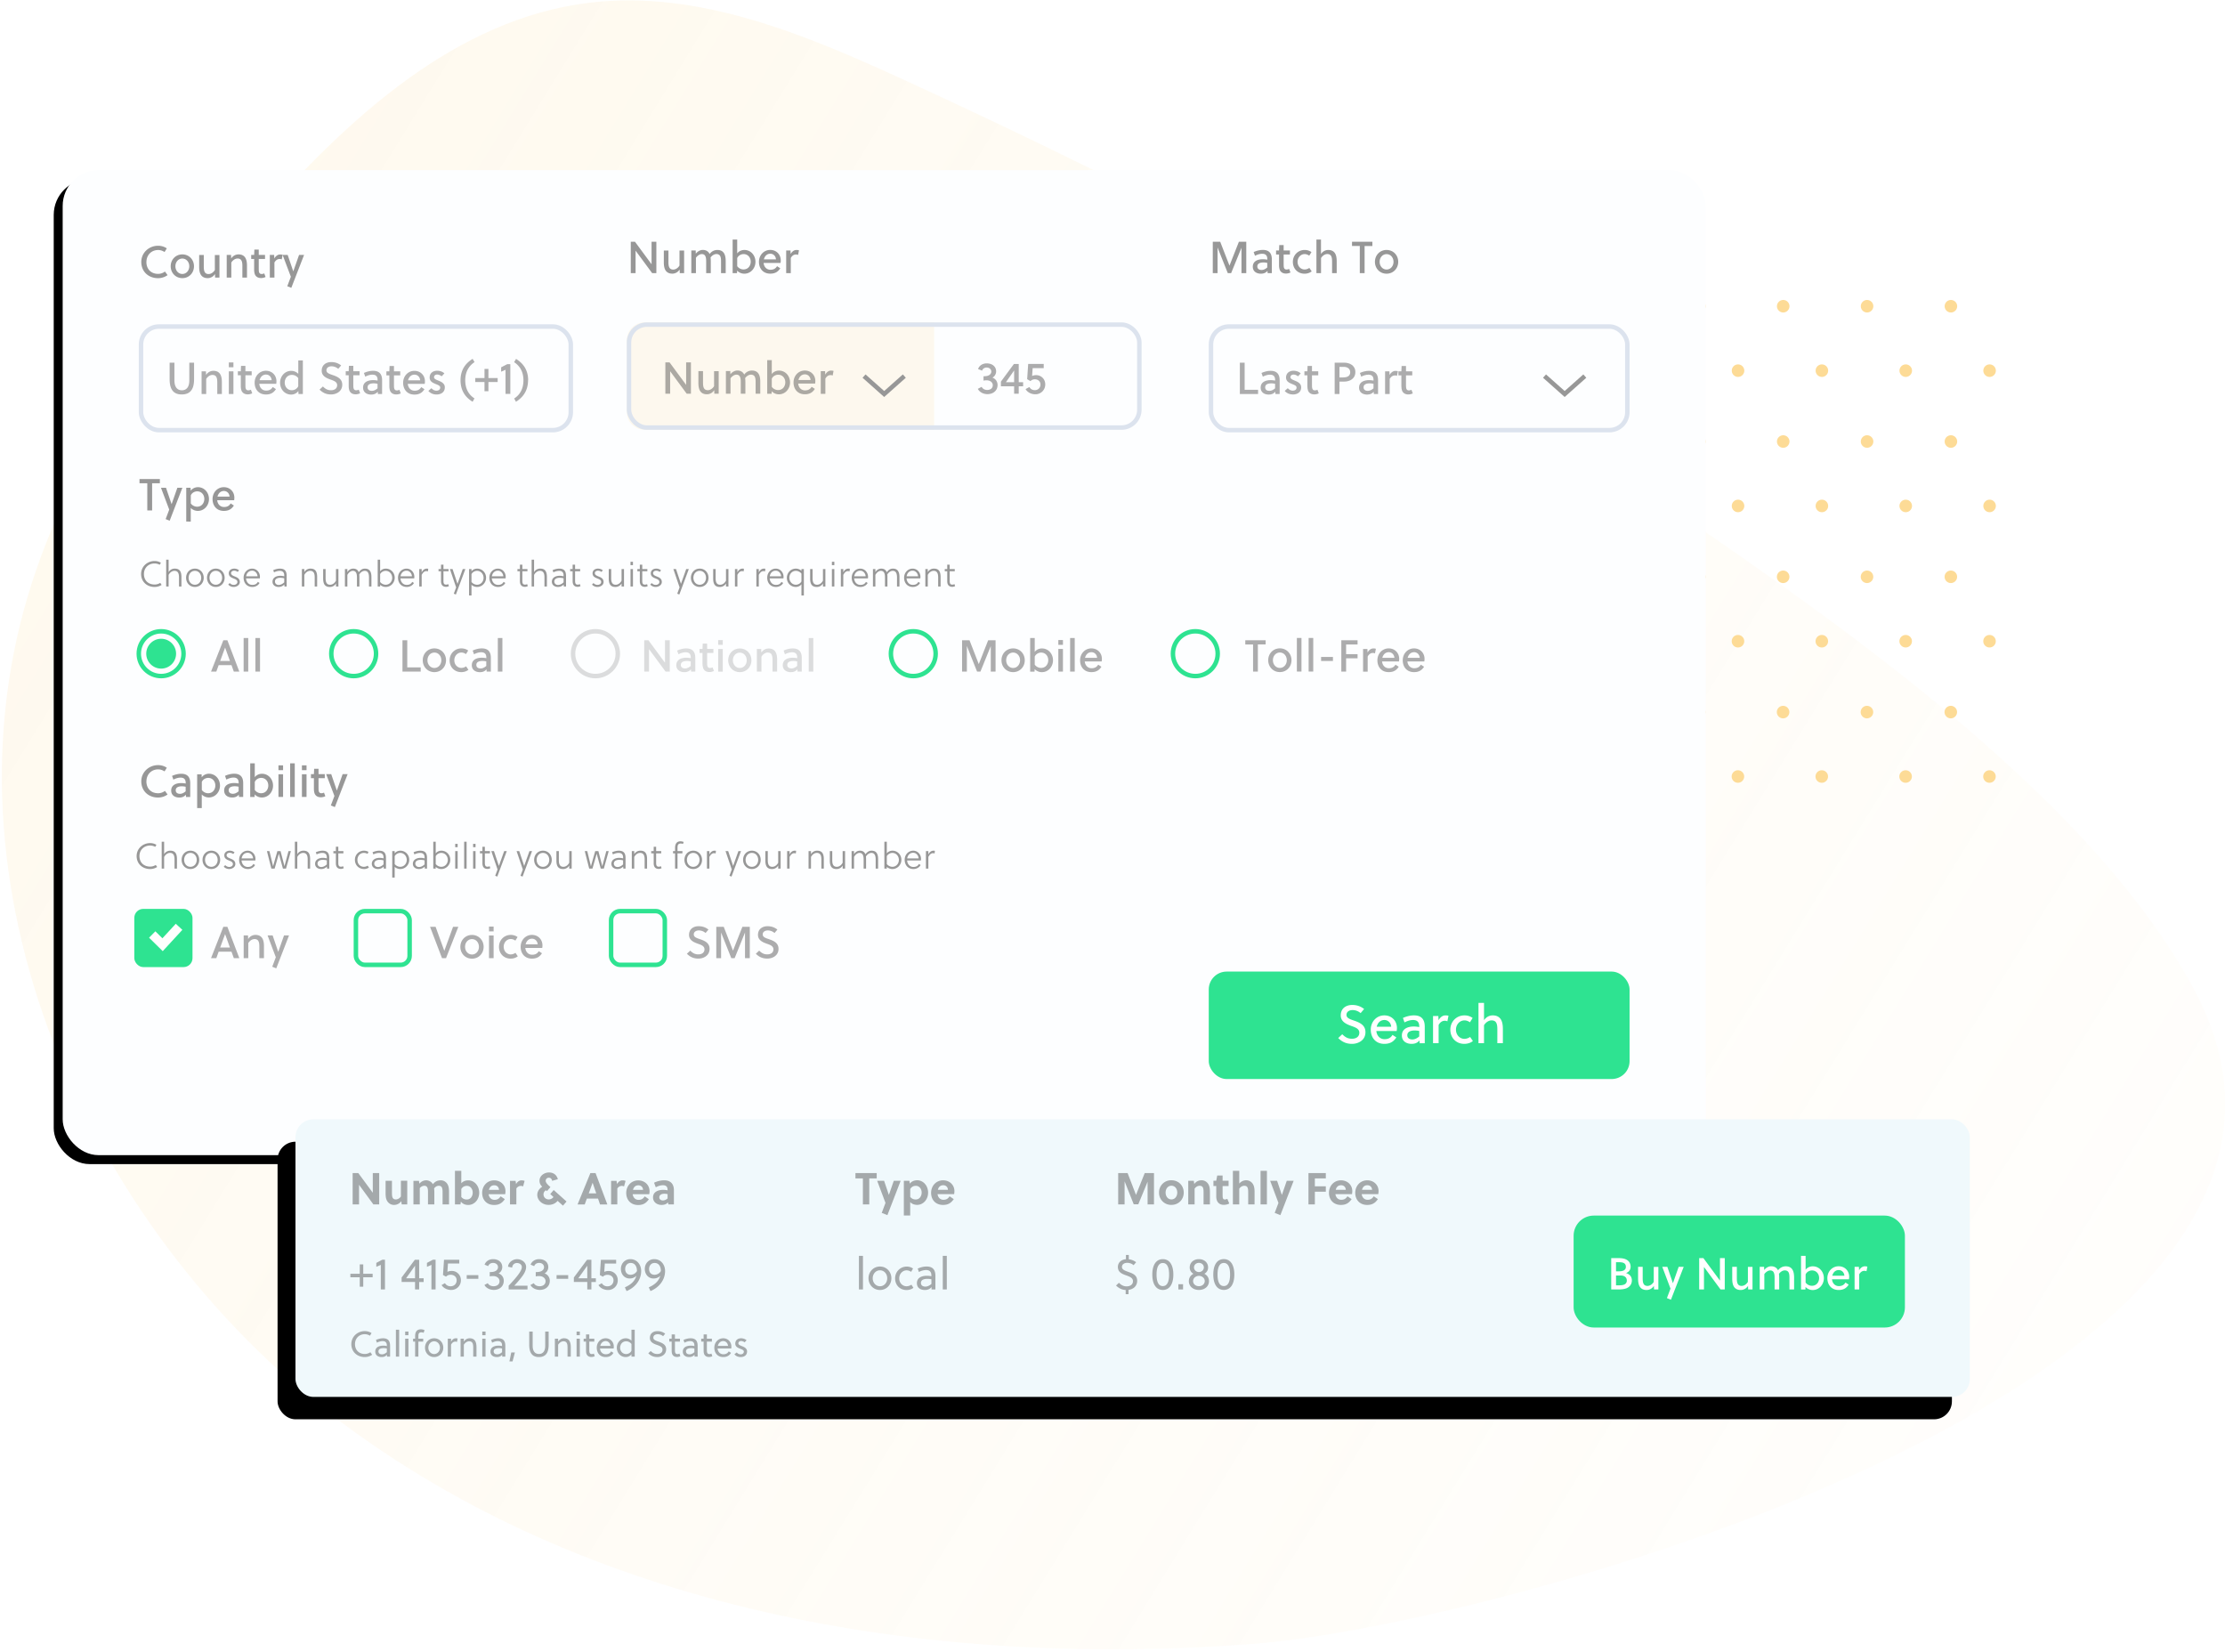 <svg xmlns="http://www.w3.org/2000/svg" xmlns:xlink="http://www.w3.org/1999/xlink" width="497" height="369"><style><![CDATA[.B{fill-rule:nonzero}.C{fill-opacity:.4}.D{stroke:#2ee391}.E{fill:#2ee391}.F{stroke:#dce3ee}]]></style><defs><linearGradient id="A" x1="98.604%" x2="-17.985%" y1="28.769%" y2="42.816%"><stop offset="0%" stop-color="#fddb96" stop-opacity=".32"/><stop offset="100%" stop-color="#fff3dc" stop-opacity=".1"/></linearGradient><rect id="B" width="367" height="220" rx="8"/><filter id="C" width="106.3%" height="110.5%" x="-3.7%" y="-4.3%"><feMorphology in="SourceAlpha" operator="dilate" radius="1.5"/><feOffset dx="-2" dy="2"/><feGaussianBlur stdDeviation="2"/><feColorMatrix values="0 0 0 0 0.671 0 0 0 0 0.694 0 0 0 0 0.722 0 0 0 0.5 0"/></filter><rect id="D" width="374" height="62" rx="4"/><filter id="E" width="111%" height="166.1%" x="-6.6%" y="-25%"><feMorphology in="SourceAlpha" operator="dilate" radius="2"/><feOffset dx="-4" dy="5"/><feGaussianBlur stdDeviation="4"/><feColorMatrix values="0 0 0 0 0.671 0 0 0 0 0.694 0 0 0 0 0.722 0 0 0 0.5 0"/></filter></defs><g fill="none" fill-rule="evenodd" transform="translate(-68.509 -78.19)"><path fill="url(#A)" fill-opacity=".5" d="M154.288 212.028c48.88-51.15 112.202-92.124 182.573-99.114s147.165 26.374 177.36 90.377c14.073 29.832 17.393 63.58 17.757 96.567.332 30.2-2.594 62.892-22.463 85.62-16.13 18.448-40.544 26.944-63.925 34.247-58.65 18.32-118.478 33.775-179.46 41.894-49.853 6.638-121.8 17.357-170.467-.137-92.496-33.246 19.663-208.682 58.626-249.454z" transform="rotate(222 296 291.5)"/><path fill="#fddb96" d="M391.907 147.983a1.4 1.4 0 0 1-1.398-1.397 1.4 1.4 0 0 1 1.398-1.397 1.4 1.4 0 0 1 1.398 1.397 1.4 1.4 0 0 1-1.398 1.397zm18.73 0a1.4 1.4 0 0 1-1.398-1.397 1.4 1.4 0 0 1 1.398-1.397 1.4 1.4 0 0 1 1.398 1.397 1.4 1.4 0 0 1-1.398 1.397zm18.73 0a1.4 1.4 0 0 1-1.398-1.397 1.4 1.4 0 0 1 1.398-1.397 1.4 1.4 0 0 1 1.398 1.397 1.4 1.4 0 0 1-1.398 1.397zm18.73 0a1.4 1.4 0 0 1-1.398-1.397 1.4 1.4 0 0 1 1.398-1.397 1.4 1.4 0 0 1 1.398 1.397 1.4 1.4 0 0 1-1.398 1.397zm18.73 0a1.4 1.4 0 0 1-1.398-1.397 1.4 1.4 0 0 1 1.398-1.397 1.4 1.4 0 0 1 1.398 1.397 1.4 1.4 0 0 1-1.398 1.397zm18.732 0a1.4 1.4 0 0 1-1.398-1.397 1.4 1.4 0 0 1 1.398-1.397 1.4 1.4 0 0 1 1.398 1.397 1.4 1.4 0 0 1-1.398 1.397zm18.73 0a1.4 1.4 0 0 1-1.398-1.397 1.4 1.4 0 0 1 1.398-1.397 1.4 1.4 0 0 1 1.398 1.397 1.4 1.4 0 0 1-1.398 1.397zm-103.744 14.39a1.4 1.4 0 0 1-1.398-1.397 1.4 1.4 0 0 1 1.398-1.397c.773 0 1.398.625 1.398 1.397a1.4 1.4 0 0 1-1.398 1.397zm18.73 0a1.4 1.4 0 0 1-1.398-1.397 1.4 1.4 0 0 1 1.398-1.397c.773 0 1.398.625 1.398 1.397a1.4 1.4 0 0 1-1.398 1.397zm18.732 0a1.4 1.4 0 0 1-1.398-1.397c0-.772.626-1.397 1.398-1.397a1.4 1.4 0 0 1 1.398 1.397 1.4 1.4 0 0 1-1.398 1.397zm18.73 0a1.4 1.4 0 0 1-1.398-1.397c0-.772.626-1.397 1.398-1.397a1.4 1.4 0 0 1 1.398 1.397 1.4 1.4 0 0 1-1.398 1.397zm18.73 0a1.4 1.4 0 0 1-1.398-1.397c0-.772.626-1.397 1.398-1.397a1.4 1.4 0 0 1 1.398 1.397 1.4 1.4 0 0 1-1.398 1.397zm18.73 0a1.4 1.4 0 0 1-1.398-1.397 1.4 1.4 0 0 1 1.398-1.397 1.4 1.4 0 0 1 1.398 1.397 1.4 1.4 0 0 1-1.398 1.397zm18.73 0a1.4 1.4 0 0 1-1.398-1.397 1.4 1.4 0 0 1 1.398-1.397 1.4 1.4 0 0 1 1.398 1.397 1.4 1.4 0 0 1-1.398 1.397zM391.907 178.2a1.4 1.4 0 0 1-1.398-1.397 1.4 1.4 0 0 1 1.398-1.397 1.4 1.4 0 0 1 1.398 1.397 1.4 1.4 0 0 1-1.398 1.397zm18.73 0a1.4 1.4 0 0 1-1.398-1.397 1.4 1.4 0 0 1 1.398-1.397 1.4 1.4 0 0 1 1.398 1.397 1.4 1.4 0 0 1-1.398 1.397zm18.73 0a1.4 1.4 0 0 1-1.398-1.397 1.4 1.4 0 0 1 1.398-1.397c.773 0 1.398.625 1.398 1.397a1.4 1.4 0 0 1-1.398 1.397zm18.73 0a1.4 1.4 0 0 1-1.398-1.397 1.4 1.4 0 0 1 1.398-1.397c.773 0 1.398.625 1.398 1.397a1.4 1.4 0 0 1-1.398 1.397zm18.73 0a1.4 1.4 0 0 1-1.398-1.397 1.4 1.4 0 0 1 1.398-1.397c.773 0 1.398.625 1.398 1.397a1.4 1.4 0 0 1-1.398 1.397zm18.732 0a1.4 1.4 0 0 1-1.398-1.397c0-.772.626-1.397 1.398-1.397a1.4 1.4 0 0 1 1.398 1.397 1.4 1.4 0 0 1-1.398 1.397zm18.73 0a1.4 1.4 0 0 1-1.398-1.397c0-.772.626-1.397 1.398-1.397a1.4 1.4 0 0 1 1.398 1.397 1.4 1.4 0 0 1-1.398 1.397zm-103.744 14.388a1.4 1.4 0 0 1-1.398-1.397 1.4 1.4 0 0 1 1.398-1.397 1.4 1.4 0 0 1 1.398 1.397 1.4 1.4 0 0 1-1.398 1.397zm18.73 0a1.4 1.4 0 0 1-1.398-1.397 1.4 1.4 0 0 1 1.398-1.397 1.4 1.4 0 0 1 1.398 1.397 1.4 1.4 0 0 1-1.398 1.397zm18.732 0a1.4 1.4 0 0 1-1.398-1.397 1.4 1.4 0 0 1 1.398-1.397 1.4 1.4 0 0 1 1.398 1.397 1.4 1.4 0 0 1-1.398 1.397zm18.73 0a1.4 1.4 0 0 1-1.398-1.397 1.4 1.4 0 0 1 1.398-1.397 1.4 1.4 0 0 1 1.398 1.397 1.4 1.4 0 0 1-1.398 1.397zm18.73 0a1.4 1.4 0 0 1-1.398-1.397 1.4 1.4 0 0 1 1.398-1.397 1.4 1.4 0 0 1 1.398 1.397 1.4 1.4 0 0 1-1.398 1.397zm18.73 0a1.4 1.4 0 0 1-1.398-1.397 1.4 1.4 0 0 1 1.398-1.397 1.4 1.4 0 0 1 1.398 1.397 1.4 1.4 0 0 1-1.398 1.397zm18.73 0a1.4 1.4 0 0 1-1.398-1.397 1.4 1.4 0 0 1 1.398-1.397 1.4 1.4 0 0 1 1.398 1.397 1.4 1.4 0 0 1-1.398 1.397zm-121.034 15.828a1.4 1.4 0 0 1-1.398-1.397 1.4 1.4 0 0 1 1.398-1.397 1.4 1.4 0 0 1 1.398 1.397 1.4 1.4 0 0 1-1.398 1.397zm18.73 0a1.4 1.4 0 0 1-1.398-1.397 1.4 1.4 0 0 1 1.398-1.397 1.4 1.4 0 0 1 1.398 1.397 1.4 1.4 0 0 1-1.398 1.397zm18.73 0a1.4 1.4 0 0 1-1.398-1.397 1.4 1.4 0 0 1 1.398-1.397 1.4 1.4 0 0 1 1.398 1.397 1.4 1.4 0 0 1-1.398 1.397zm18.73 0a1.4 1.4 0 0 1-1.398-1.397 1.4 1.4 0 0 1 1.398-1.397 1.4 1.4 0 0 1 1.398 1.397 1.4 1.4 0 0 1-1.398 1.397zm18.73 0a1.4 1.4 0 0 1-1.398-1.397 1.4 1.4 0 0 1 1.398-1.397 1.4 1.4 0 0 1 1.398 1.397 1.4 1.4 0 0 1-1.398 1.397zm18.732 0a1.4 1.4 0 0 1-1.398-1.397 1.4 1.4 0 0 1 1.398-1.397 1.4 1.4 0 0 1 1.398 1.397 1.4 1.4 0 0 1-1.398 1.397zm18.73 0a1.4 1.4 0 0 1-1.398-1.397 1.4 1.4 0 0 1 1.398-1.397 1.4 1.4 0 0 1 1.398 1.397 1.4 1.4 0 0 1-1.398 1.397zm-103.744 14.388a1.4 1.4 0 0 1-1.398-1.397 1.4 1.4 0 0 1 1.398-1.397 1.4 1.4 0 0 1 1.398 1.397c0 .772-.626 1.397-1.398 1.397zm18.73 0a1.4 1.4 0 0 1-1.398-1.397 1.4 1.4 0 0 1 1.398-1.397 1.4 1.4 0 0 1 1.398 1.397c0 .772-.626 1.397-1.398 1.397zm18.732 0c-.773 0-1.398-.625-1.398-1.397a1.4 1.4 0 0 1 1.398-1.397 1.4 1.4 0 0 1 1.398 1.397 1.4 1.4 0 0 1-1.398 1.397zm18.73 0c-.773 0-1.398-.625-1.398-1.397a1.4 1.4 0 0 1 1.398-1.397 1.4 1.4 0 0 1 1.398 1.397 1.4 1.4 0 0 1-1.398 1.397zm18.73 0c-.773 0-1.398-.625-1.398-1.397a1.4 1.4 0 0 1 1.398-1.397 1.4 1.4 0 0 1 1.398 1.397 1.4 1.4 0 0 1-1.398 1.397zm18.73 0a1.4 1.4 0 0 1-1.398-1.397 1.4 1.4 0 0 1 1.398-1.397 1.4 1.4 0 0 1 1.398 1.397 1.4 1.4 0 0 1-1.398 1.397zm18.73 0a1.4 1.4 0 0 1-1.398-1.397 1.4 1.4 0 0 1 1.398-1.397 1.4 1.4 0 0 1 1.398 1.397 1.4 1.4 0 0 1-1.398 1.397zm-121.034 15.828a1.4 1.4 0 0 1-1.398-1.397 1.4 1.4 0 0 1 1.398-1.397 1.4 1.4 0 0 1 1.398 1.397 1.4 1.4 0 0 1-1.398 1.397zm18.73 0a1.4 1.4 0 0 1-1.398-1.397 1.4 1.4 0 0 1 1.398-1.397 1.4 1.4 0 0 1 1.398 1.397 1.4 1.4 0 0 1-1.398 1.397zm18.73 0a1.4 1.4 0 0 1-1.398-1.397 1.4 1.4 0 0 1 1.398-1.397 1.4 1.4 0 0 1 1.398 1.397c0 .772-.626 1.397-1.398 1.397zm18.73 0a1.4 1.4 0 0 1-1.398-1.397 1.4 1.4 0 0 1 1.398-1.397 1.4 1.4 0 0 1 1.398 1.397c0 .772-.626 1.397-1.398 1.397zm18.73 0a1.4 1.4 0 0 1-1.398-1.397 1.4 1.4 0 0 1 1.398-1.397 1.4 1.4 0 0 1 1.398 1.397c0 .772-.626 1.397-1.398 1.397zm18.732 0c-.773 0-1.398-.625-1.398-1.397a1.4 1.4 0 0 1 1.398-1.397 1.4 1.4 0 0 1 1.398 1.397 1.4 1.4 0 0 1-1.398 1.397zm18.73 0c-.773 0-1.398-.625-1.398-1.397a1.4 1.4 0 0 1 1.398-1.397 1.4 1.4 0 0 1 1.398 1.397 1.4 1.4 0 0 1-1.398 1.397zm-103.744 14.39a1.4 1.4 0 0 1-1.398-1.397 1.4 1.4 0 0 1 1.398-1.397 1.4 1.4 0 0 1 1.398 1.397 1.4 1.4 0 0 1-1.398 1.397zm18.73 0a1.4 1.4 0 0 1-1.398-1.397 1.4 1.4 0 0 1 1.398-1.397 1.4 1.4 0 0 1 1.398 1.397 1.4 1.4 0 0 1-1.398 1.397zm18.732 0a1.4 1.4 0 0 1-1.398-1.397 1.4 1.4 0 0 1 1.398-1.397 1.4 1.4 0 0 1 1.398 1.397 1.4 1.4 0 0 1-1.398 1.397zm18.73 0a1.4 1.4 0 0 1-1.398-1.397 1.4 1.4 0 0 1 1.398-1.397 1.4 1.4 0 0 1 1.398 1.397 1.4 1.4 0 0 1-1.398 1.397zm18.73 0a1.4 1.4 0 0 1-1.398-1.397 1.4 1.4 0 0 1 1.398-1.397 1.4 1.4 0 0 1 1.398 1.397 1.4 1.4 0 0 1-1.398 1.397zm18.73 0a1.4 1.4 0 0 1-1.398-1.397 1.4 1.4 0 0 1 1.398-1.397 1.4 1.4 0 0 1 1.398 1.397 1.4 1.4 0 0 1-1.398 1.397zm18.73 0a1.4 1.4 0 0 1-1.398-1.397 1.4 1.4 0 0 1 1.398-1.397 1.4 1.4 0 0 1 1.398 1.397 1.4 1.4 0 0 1-1.398 1.397z"/><g transform="translate(82.509 116.19)"><use fill="#000" filter="url(#C)" xlink:href="#B"/><use fill="#fdfeff" xlink:href="#B"/><g fill="#333" class="B C"><path d="M38.23 112l-.52-1.44h-2.87l-.52 1.44h-1.18l2.75-7h.9l2.67 7h-1.24zm-1.95-5.37l-1.1 3h2.18l-1.08-3h-.01zm5.17-2.13v7.5h-1.03v-7.5h1.03zm2.63 0v7.5h-1.03v-7.5h1.03zM38.23 176l-.52-1.44h-2.87l-.52 1.44h-1.18l2.75-7h.9l2.67 7h-1.24zm-1.95-5.37l-1.1 3h2.18l-1.08-3h-.01zm4.14.3h.98l.03.8c.38-.6 1-.92 1.64-.92.67 0 1.14.24 1.44.64.35.48.45 1.15.45 1.9V176h-1.03v-2.54c0-.46-.02-.97-.24-1.32-.15-.24-.42-.4-.83-.4-.54 0-1.08.37-1.4.9V176h-1.03v-5.06zm5.34 0h1.14l1.24 3.64h.02l1.28-3.64h1.12l-2.85 7.35-.9-.36.8-2.12-1.84-4.87zM88.38 169l-2.75 7h-.9l-2.67-7h1.24l1.94 5.36h.01L87.2 169h1.18zm3.05 1.82c1.5 0 2.6 1.17 2.6 2.65s-1.1 2.65-2.6 2.65c-1.5 0-2.6-1.17-2.6-2.65s1.1-2.65 2.6-2.65zm1.55 2.65c0-.95-.65-1.72-1.55-1.72s-1.55.77-1.55 1.72c0 .94.65 1.72 1.55 1.72s1.55-.78 1.55-1.72zm3.28 2.53h-1.03v-5.06h1.03V176zm0-5.98h-1.03v-1.07h1.03v1.07zm4.88 4.8l.52.76c-.4.34-.98.53-1.6.53-1.46 0-2.6-1.06-2.6-2.65 0-1.48 1.14-2.65 2.63-2.65.58 0 1.1.17 1.52.48l-.5.8a1.71 1.71 0 0 0-1.02-.36c-.88 0-1.58.77-1.58 1.72 0 1.03.74 1.72 1.58 1.72a1.85 1.85 0 0 0 1.05-.36zm2.2-1.1c.07.83.63 1.52 1.53 1.52.67 0 1.16-.25 1.47-.8l.72.47c-.52.82-1.2 1.2-2.24 1.2-1.6 0-2.52-1.15-2.52-2.64 0-1.5 1.1-2.66 2.52-2.66 1.36 0 2.35 1 2.35 2.35a3.24 3.24 0 0 1-.05.56h-3.78zm2.76-.8c-.04-.7-.55-1.26-1.26-1.26-.78 0-1.26.55-1.44 1.26h2.7zm37.5-2.54a2.31 2.31 0 0 0-1.46-.57c-.68 0-1.17.32-1.17.9 0 .6.65.8 1.37 1.05 1 .34 2.16.8 2.16 2.16 0 1.56-1.4 2.18-2.5 2.18-1.04 0-1.82-.34-2.57-1.08l.75-.7c.63.63 1.12.84 1.83.84.68 0 1.35-.33 1.35-1.13 0-.73-.73-1-1.5-1.26-.95-.34-1.95-.8-1.95-1.96 0-1.32 1-1.94 2.14-1.94.86 0 1.56.25 2.2.75l-.65.77zm8.82-.12L150.1 176h-.75l-2.28-5.72V176H146v-7h1.66l2.07 5.33 2.1-5.33h1.65v7h-1.07v-5.72zm6.58.12a2.31 2.31 0 0 0-1.46-.57c-.68 0-1.17.32-1.17.9 0 .6.65.8 1.37 1.05 1 .34 2.16.8 2.16 2.16 0 1.56-1.4 2.18-2.5 2.18-1.04 0-1.82-.34-2.57-1.08l.75-.7c.63.63 1.12.84 1.83.84.68 0 1.35-.33 1.35-1.13 0-.73-.73-1-1.5-1.26-.95-.34-1.95-.8-1.95-1.96 0-1.32 1-1.94 2.14-1.94.86 0 1.56.25 2.2.75l-.65.77zM79.98 112H75.9v-7h1.07v6.06h3v.94zm3.05-5.18c1.5 0 2.6 1.17 2.6 2.65s-1.1 2.65-2.6 2.65c-1.5 0-2.6-1.17-2.6-2.65s1.1-2.65 2.6-2.65zm1.55 2.65c0-.95-.65-1.72-1.55-1.72s-1.55.77-1.55 1.72c0 .94.65 1.72 1.55 1.72s1.55-.78 1.55-1.72zm5.53 1.36l.52.76c-.4.34-.98.53-1.6.53-1.46 0-2.6-1.06-2.6-2.65 0-1.48 1.14-2.65 2.63-2.65.58 0 1.1.17 1.52.48l-.5.8a1.71 1.71 0 0 0-1.02-.36c-.88 0-1.58.77-1.58 1.72 0 1.03.74 1.72 1.58 1.72a1.85 1.85 0 0 0 1.05-.36zm5.54 1.17h-.95l-.03-.5c-.4.45-.86.63-1.48.63-.94 0-1.8-.48-1.8-1.56 0-1.27 1.14-1.67 2.24-1.67.26 0 .58.03 1 .1v-.15c0-.74-.34-1.17-1.15-1.17-.58 0-1.17.22-1.6.45l-.3-.83c.55-.26 1.33-.48 2.04-.48 1.45 0 2.02.8 2.02 2.1V112zm-1.03-1.26v-1.02c-.35-.07-.6-.1-.86-.1-.6 0-1.36.16-1.36.88 0 .57.44.8.94.8.5 0 .9-.24 1.28-.56zm3.6-6.24v7.5H97.2v-7.5h1.03zm109.1 1.78L205 112h-.75l-2.28-5.72V112h-1.07v-7h1.66l2.07 5.33 2.1-5.33h1.65v7h-1.07v-5.72zm4.98.54c1.5 0 2.6 1.17 2.6 2.65s-1.1 2.65-2.6 2.65c-1.5 0-2.6-1.17-2.6-2.65s1.1-2.65 2.6-2.65zm1.55 2.65c0-.95-.65-1.72-1.55-1.72s-1.55.77-1.55 1.72c0 .94.65 1.72 1.55 1.72s1.55-.78 1.55-1.72zm2.25-4.97h1.03v3.1c.36-.5 1-.77 1.6-.77 1.43 0 2.48 1.18 2.48 2.66 0 1.36-1 2.64-2.5 2.64a2.22 2.22 0 0 1-1.6-.69l-.02.57h-.98v-7.5zm1.03 4.15v1.8c.34.48.9.73 1.4.73 1.1 0 1.62-.9 1.62-1.73 0-.9-.6-1.7-1.6-1.7-.52 0-1.16.3-1.42.9zm6.3 3.35h-1.03v-5.06h1.03V112zm0-5.98h-1.03v-1.07h1.03v1.07zm2.63-1.52v7.5h-1.03v-7.5h1.03zm2.24 5.23c.07.83.63 1.52 1.53 1.52.67 0 1.16-.25 1.47-.8l.72.47c-.52.82-1.2 1.2-2.24 1.2-1.6 0-2.52-1.15-2.52-2.64 0-1.5 1.1-2.66 2.52-2.66 1.36 0 2.35 1 2.35 2.35a3.24 3.24 0 0 1-.05.56h-3.78zm2.76-.8c-.04-.7-.55-1.26-1.26-1.26-.78 0-1.26.55-1.44 1.26h2.7zm37.65-3h-1.74V112h-1.07v-6.06h-1.74V105h4.55v.94zm3.17.88c1.5 0 2.6 1.17 2.6 2.65s-1.1 2.65-2.6 2.65c-1.5 0-2.6-1.17-2.6-2.65s1.1-2.65 2.6-2.65zm1.55 2.65c0-.95-.65-1.72-1.55-1.72s-1.55.77-1.55 1.72c0 .94.65 1.72 1.55 1.72s1.55-.78 1.55-1.72zm3.28-4.97v7.5h-1.03v-7.5h1.03zm2.63 0v7.5h-1.03v-7.5h1.03zm4.4 5.14h-2.65v-.9h2.65v.9zm5.5-.6h-2.56V112h-1.07v-7h3.63v.94h-2.56v2.17h2.56v.94zm2.2-2.1l.03.8c.3-.53.75-.9 1.28-.9.22 0 .4.02.58.07l-.2 1.04c-.15-.08-.3-.1-.48-.1-.5 0-.87.3-1.15.78v3.4h-1.03v-5.06h.98zm3.27 2.8c.07.83.63 1.52 1.53 1.52.67 0 1.16-.25 1.47-.8l.72.47c-.52.82-1.2 1.2-2.24 1.2-1.6 0-2.52-1.15-2.52-2.64 0-1.5 1.1-2.66 2.52-2.66 1.36 0 2.35 1 2.35 2.35a3.24 3.24 0 0 1-.05.56h-3.78zm2.76-.8c-.04-.7-.55-1.26-1.26-1.26-.78 0-1.26.55-1.44 1.26h2.7zm2.9.8c.07.83.63 1.52 1.53 1.52.67 0 1.16-.25 1.47-.8l.72.47c-.52.82-1.2 1.2-2.24 1.2-1.6 0-2.52-1.15-2.52-2.64 0-1.5 1.1-2.66 2.52-2.66 1.36 0 2.35 1 2.35 2.35a3.24 3.24 0 0 1-.05.56h-3.78zm2.76-.8c-.04-.7-.55-1.26-1.26-1.26-.78 0-1.26.55-1.44 1.26h2.7z"/><path d="M135.62 112h-.95l-3.7-5.02V112h-1.07v-7h.94l3.7 5.02V105h1.07v7zm5.7 0h-.95l-.03-.5c-.4.45-.86.63-1.48.63-.94 0-1.8-.48-1.8-1.56 0-1.27 1.14-1.67 2.24-1.67.26 0 .58.03 1 .1v-.15c0-.74-.34-1.17-1.15-1.17-.58 0-1.17.22-1.6.45l-.3-.83c.55-.26 1.33-.48 2.04-.48 1.45 0 2.02.8 2.02 2.1V112zm-1.03-1.26v-1.02c-.35-.07-.6-.1-.86-.1-.6 0-1.36.16-1.36.88 0 .57.44.8.94.8.5 0 .9-.24 1.28-.56zm5.06-2.9h-1.4v2.2l.01.4c.03.48.2.76.64.76.22 0 .4-.06.57-.14l.3.8c-.27.15-.66.24-1 .24-.73 0-1.2-.34-1.4-.86-.1-.28-.15-.63-.15-1v-2.4h-.66v-.9h.66l.05-1.2h.98v1.2h1.4v.9zm2.1 4.17h-1.03v-5.06h1.03V112zm0-5.98h-1.03v-1.07h1.03v1.07zm3.8.8c1.5 0 2.6 1.17 2.6 2.65s-1.1 2.65-2.6 2.65c-1.5 0-2.6-1.17-2.6-2.65s1.1-2.65 2.6-2.65zm1.55 2.65c0-.95-.65-1.72-1.55-1.72s-1.55.77-1.55 1.72c0 .94.65 1.72 1.55 1.72s1.55-.78 1.55-1.72zm2.25-2.53h.98l.03.8c.38-.6 1-.92 1.64-.92.67 0 1.14.24 1.44.64.35.48.45 1.15.45 1.9V112h-1.03v-2.54c0-.46-.02-.97-.24-1.32-.15-.24-.42-.4-.83-.4-.54 0-1.08.37-1.4.9V112h-1.03v-5.06zM165.1 112h-.95l-.03-.5c-.4.45-.86.63-1.48.63-.94 0-1.8-.48-1.8-1.56 0-1.27 1.14-1.67 2.24-1.67.26 0 .58.03 1 .1v-.15c0-.74-.34-1.17-1.15-1.17-.58 0-1.17.22-1.6.45l-.3-.83c.55-.26 1.33-.48 2.04-.48 1.45 0 2.02.8 2.02 2.1V112zm-1.03-1.26v-1.02c-.35-.07-.6-.1-.86-.1-.6 0-1.36.16-1.36.88 0 .57.44.8.94.8.5 0 .9-.24 1.28-.56zm3.6-6.24v7.5h-1.03v-7.5h1.03z" opacity=".415"/></g><circle cx="22" cy="108" r="5" class="D"/><circle cx="22" cy="108" r="3.333" class="E"/><g class="D"><circle cx="65" cy="108" r="5"/><circle cx="190" cy="108" r="5"/><circle cx="253" cy="108" r="5"/></g><circle cx="119" cy="108" r="5" stroke="#dbdcdd"/><rect width="96" height="23.138" x="17.5" y="34.931" rx="4" class="F"/><path fill="#333" d="M29.35 43v3.7c0 2.2-.82 3.4-2.76 3.4-1.9 0-2.7-1.2-2.7-3.4V43h1.07v3.94c0 1.5.64 2.23 1.66 2.23 1.04 0 1.67-.73 1.67-2.23V43h1.07zm1.67 1.94H32l.03.8c.38-.6 1-.92 1.64-.92.67 0 1.14.24 1.44.64.35.48.45 1.15.45 1.9V50h-1.03v-2.54c0-.46-.02-.97-.24-1.32-.15-.24-.42-.4-.83-.4-.54 0-1.08.37-1.4.9V50h-1.03v-5.06zM38.14 50h-1.03v-5.06h1.03V50zm0-5.98h-1.03v-1.07h1.03v1.07zm4.08 1.8h-1.4v2.2l.01.4c.03.48.2.76.64.76.22 0 .4-.06.57-.14l.3.8c-.27.15-.66.24-1 .24-.73 0-1.2-.34-1.4-.86-.1-.28-.15-.63-.15-1v-2.4h-.66v-.9h.66l.05-1.2h.98v1.2h1.4v.9zm1.7 1.9c.07.83.63 1.52 1.53 1.52.67 0 1.16-.25 1.47-.8l.72.47c-.52.82-1.2 1.2-2.24 1.2-1.6 0-2.52-1.15-2.52-2.64 0-1.5 1.1-2.66 2.52-2.66 1.36 0 2.35 1 2.35 2.35a3.24 3.24 0 0 1-.05.56h-3.78zm2.76-.8c-.04-.7-.55-1.26-1.26-1.26-.78 0-1.26.55-1.44 1.26h2.7zm6.97-4.44V50h-.98l-.03-.67c-.36.53-1.02.8-1.6.8-1.43 0-2.48-1.18-2.48-2.66 0-1.36 1-2.64 2.5-2.64a2.22 2.22 0 0 1 1.57.66V42.5h1.03zm-1.03 3.98c-.34-.48-.9-.73-1.4-.73-1.1 0-1.62.9-1.62 1.73 0 .9.6 1.7 1.6 1.7.52 0 1.16-.3 1.42-.9v-1.8zm8.93-2.08a2.31 2.31 0 0 0-1.46-.57c-.68 0-1.17.32-1.17.9 0 .6.65.8 1.37 1.05 1 .34 2.16.8 2.16 2.16 0 1.56-1.4 2.18-2.5 2.18-1.04 0-1.82-.34-2.57-1.08l.75-.7c.63.63 1.12.84 1.83.84.68 0 1.35-.33 1.35-1.13 0-.73-.73-1-1.5-1.26-.95-.34-1.95-.8-1.95-1.96 0-1.32 1-1.94 2.14-1.94.86 0 1.56.25 2.2.75l-.65.77zm4.77 1.43h-1.4v2.2l.01.4c.03.48.2.76.64.76.22 0 .4-.06.57-.14l.3.8c-.27.15-.66.24-1 .24-.73 0-1.2-.34-1.4-.86-.1-.28-.15-.63-.15-1v-2.4h-.66v-.9h.66l.05-1.2h.98v1.2h1.4v.9zM71.36 50h-.95l-.03-.5c-.4.45-.86.63-1.48.63-.94 0-1.8-.48-1.8-1.56 0-1.27 1.14-1.67 2.24-1.67.26 0 .58.03 1 .1v-.15c0-.74-.34-1.17-1.15-1.17-.58 0-1.17.22-1.6.45l-.3-.83c.55-.26 1.33-.48 2.04-.48 1.45 0 2.02.8 2.02 2.1V50zm-1.03-1.26v-1.02c-.35-.07-.6-.1-.86-.1-.6 0-1.36.16-1.36.88 0 .57.44.8.94.8.5 0 .9-.24 1.28-.56zm5.06-2.9H74v2.2l.01.4c.03.48.2.76.64.76.22 0 .4-.06.57-.14l.3.8c-.27.15-.66.24-1 .24-.73 0-1.2-.34-1.4-.86-.1-.28-.15-.63-.15-1v-2.4h-.66v-.9h.66l.05-1.2H74v1.2h1.4v.9zm1.7 1.9c.07.83.63 1.52 1.53 1.52.67 0 1.16-.25 1.47-.8l.72.47c-.52.82-1.2 1.2-2.24 1.2-1.6 0-2.52-1.15-2.52-2.64 0-1.5 1.1-2.66 2.52-2.66 1.36 0 2.35 1 2.35 2.35a3.24 3.24 0 0 1-.05.56h-3.78zm2.76-.8c-.04-.7-.55-1.26-1.26-1.26-.78 0-1.26.55-1.44 1.26h2.7zm5.4-1.54l-.6.65c-.23-.2-.64-.4-1-.4-.4 0-.7.24-.7.6 0 .37.46.55.93.74.66.26 1.48.62 1.48 1.52 0 1.13-.9 1.6-1.86 1.6-.72 0-1.38-.28-1.82-.8l.68-.6c.35.36.7.55 1.13.55.44 0 .84-.22.84-.7 0-.4-.46-.57-.96-.77-.66-.27-1.4-.57-1.4-1.47 0-1.03.8-1.52 1.68-1.52.6 0 1.18.2 1.6.58zm6.72 5.6l-.4.73c-1.52-.92-2.7-2.38-2.7-4.8 0-2.4 1.18-3.83 2.7-4.78l.43.73c-1.1.72-2.08 1.96-2.08 4.05 0 2.1.95 3.35 2.07 4.06zm3.13-6.62v2.06h2.06v.88h-2.06v2.06h-.88v-2.06h-2.06v-.88h2.06V44.4h.88zm4.88 5.6h-1.06v-5.4c-.3.16-.7.32-.98.44v-.98l1.35-.7h.7V50zm3.97-3.05c0 2.4-1.2 3.87-2.7 4.8l-.4-.73c1.12-.7 2.07-1.96 2.07-4.06 0-2.1-.98-3.33-2.08-4.05l.43-.73c1.52.95 2.7 2.38 2.7 4.78z" class="B C"/><rect width="93" height="23.138" x="256.5" y="34.931" rx="4" class="F"/><path fill="#333" d="M267.017 50h-4.07v-7h1.07v6.06h3V50zm4.83 0h-.95l-.03-.5c-.4.45-.86.63-1.48.63-.94 0-1.8-.48-1.8-1.56 0-1.27 1.14-1.67 2.24-1.67.26 0 .58.03 1 .1v-.15c0-.74-.34-1.17-1.15-1.17-.58 0-1.17.22-1.6.45l-.3-.83c.55-.26 1.33-.48 2.04-.48 1.45 0 2.02.8 2.02 2.1V50zm-1.03-1.26v-1.02c-.35-.07-.6-.1-.86-.1-.6 0-1.36.16-1.36.88 0 .57.44.8.94.8.5 0 .9-.24 1.28-.56zm5.72-3.34l-.6.65c-.23-.2-.64-.4-1-.4-.4 0-.7.24-.7.6 0 .37.46.55.93.74.66.26 1.48.62 1.48 1.52 0 1.13-.9 1.6-1.86 1.6-.72 0-1.38-.28-1.82-.8l.68-.6c.35.36.7.55 1.13.55.44 0 .84-.22.84-.7 0-.4-.46-.57-.96-.77-.66-.27-1.4-.57-1.4-1.47 0-1.03.8-1.52 1.68-1.52.6 0 1.18.2 1.6.58zm3.92.43h-1.4v2.2l.01.4c.03.48.2.76.64.76.22 0 .4-.06.57-.14l.3.8c-.27.15-.66.24-1 .24-.73 0-1.2-.34-1.4-.86-.1-.28-.15-.63-.15-1v-2.4h-.66v-.9h.66l.05-1.2h.98v1.2h1.4v.9zm3.67-2.83h2.12c1.15 0 2.5.57 2.5 2.1 0 1.56-1.35 2.13-2.5 2.13h-1.05V50h-1.07v-7zm1.07.94v2.36h.8c.92 0 1.6-.3 1.6-1.16 0-.75-.58-1.2-1.42-1.2h-1zm8.63 6.06h-.95l-.03-.5c-.4.45-.86.63-1.48.63-.94 0-1.8-.48-1.8-1.56 0-1.27 1.14-1.67 2.24-1.67.26 0 .58.03 1 .1v-.15c0-.74-.34-1.17-1.15-1.17-.58 0-1.17.22-1.6.45l-.3-.83c.55-.26 1.33-.48 2.04-.48 1.45 0 2.02.8 2.02 2.1V50zm-1.03-1.26v-1.02c-.35-.07-.6-.1-.86-.1-.6 0-1.36.16-1.36.88 0 .57.44.8.94.8.5 0 .9-.24 1.28-.56zm3.56-3.8l.03.8c.3-.53.75-.9 1.28-.9.22 0 .4.02.58.07l-.2 1.04c-.15-.08-.3-.1-.48-.1-.5 0-.87.3-1.15.78V50h-1.03v-5.06h.98zm5.1.9h-1.4v2.2l.01.4c.03.48.2.76.64.76.22 0 .4-.06.57-.14l.3.8c-.27.15-.66.24-1 .24-.73 0-1.2-.34-1.4-.86-.1-.28-.15-.63-.15-1v-2.4h-.66v-.9h.66l.05-1.2h.98v1.2h1.4v.9z" class="B C"/><rect width="94" height="24" rx="4" x="256" y="179" class="E"/><path fill="#fff" d="M289.922 188.28a2.77 2.77 0 0 0-1.752-.684c-.816 0-1.404.384-1.404 1.08 0 .708.78.96 1.644 1.26 1.188.408 2.592.948 2.592 2.592 0 1.872-1.68 2.616-3 2.616-1.248 0-2.184-.408-3.084-1.296l.9-.852c.756.756 1.344 1.008 2.196 1.008.816 0 1.62-.396 1.62-1.356 0-.876-.876-1.188-1.812-1.512-1.14-.408-2.34-.972-2.34-2.352 0-1.584 1.2-2.328 2.568-2.328 1.032 0 1.872.3 2.652.9l-.78.924zm3.516 3.996c.084.996.756 1.824 1.836 1.824.804 0 1.392-.3 1.764-.96l.864.564c-.624.984-1.44 1.44-2.688 1.44-1.908 0-3.024-1.38-3.024-3.168 0-1.812 1.32-3.192 3.024-3.192 1.632 0 2.82 1.2 2.82 2.82 0 .216-.024.492-.06.672h-4.536zm3.312-.948c-.048-.828-.66-1.512-1.512-1.512-.936 0-1.512.66-1.728 1.512h3.24zm7.5 3.672h-1.14l-.036-.612c-.468.54-1.032.756-1.776.756-1.128 0-2.16-.576-2.16-1.872 0-1.524 1.368-2.004 2.688-2.004a6.23 6.23 0 0 1 1.188.132v-.18c0-.888-.408-1.404-1.38-1.404-.696 0-1.404.264-1.908.54l-.348-.996c.66-.312 1.596-.576 2.448-.576 1.74 0 2.424.96 2.424 2.532V195zm-1.236-1.512v-1.224a5.02 5.02 0 0 0-1.032-.108c-.708 0-1.632.192-1.632 1.056 0 .684.528.948 1.128.948.588 0 1.08-.288 1.536-.672zm4.272-4.56l.036.948c.36-.636.9-1.092 1.536-1.092.264 0 .468.024.696.084l-.252 1.248c-.18-.096-.348-.132-.576-.132-.588 0-1.044.348-1.38.936V195H306.1v-6.072h1.176zm7.092 4.668l.624.912c-.48.408-1.176.636-1.932.636-1.752 0-3.108-1.272-3.108-3.18 0-1.776 1.368-3.18 3.156-3.18.696 0 1.308.204 1.824.576l-.6.972c-.348-.264-.78-.432-1.224-.432-1.056 0-1.896.924-1.896 2.064 0 1.236.888 2.064 1.896 2.064a2.22 2.22 0 0 0 1.26-.432zm3.108-7.596v3.864c.456-.684 1.176-1.08 1.944-1.08.804 0 1.368.288 1.728.768.42.576.54 1.38.54 2.292V195h-1.236v-3.048c0-.552-.024-1.164-.288-1.584-.18-.288-.504-.468-.996-.468-.648 0-1.296.444-1.692 1.08V195h-1.236v-9h1.236z" class="B"/><path fill="#fdf8ee" d="M130 34h64.657v24H130a4 4 0 0 1-4-4V38a4 4 0 0 1 4-4z"/><rect width="114" height="23" x="126.5" y="34.5" rx="4" class="F"/><g class="B"><path fill="#333" d="M205.687 47.04v-1c.4-.01.67-.03.9-.1.5-.14.84-.5.84-.95 0-.5-.42-.9-1.04-.9-.47 0-.88.25-1.02.7l-.9-.37c.27-.76 1-1.26 1.94-1.26 1.2 0 2.1.7 2.1 1.78 0 .6-.33 1.14-.83 1.4.68.24 1.15.88 1.15 1.64 0 1.3-1.02 2.05-2.26 2.05-.86 0-1.75-.4-2.15-1.18l.85-.45c.26.48.73.7 1.25.7.64 0 1.24-.34 1.24-1.06 0-.65-.6-1.1-1.37-1.1-.2 0-.43.01-.7.07zm7.88 2.9h-1.04v-1.66h-2.95v-1.05l2.9-3.93h1.08v4.06h.98v.92h-.98v1.66zm-2.87-2.58h1.83v-2.62l-1.83 2.62zm8.44-4.06v.92h-2.47l-.12 1.75a2.3 2.3 0 0 1 .93-.18c1.1 0 2 .9 2 2.03a2.18 2.18 0 0 1-2.25 2.24c-.86 0-1.76-.44-2.14-1.16l.85-.46c.25.47.7.7 1.2.7.8 0 1.27-.57 1.27-1.26s-.52-1.16-1.25-1.16c-.37 0-.7.12-.98.4l-.74-.43.23-3.4h3.47zm-78.793 6.64h-.95l-3.7-5.02v5.02h-1.07v-7h.94l3.7 5.02v-5.02h1.07v7zm6.2 0h-.98l-.03-.8c-.38.6-1 .92-1.64.92-.67 0-1.14-.24-1.44-.64-.35-.48-.45-1.15-.45-1.9v-2.63h1.03v2.54c0 .46.02.97.24 1.32.15.24.42.4.83.4.54 0 1.08-.37 1.4-.9v-3.35h1.03v5.06zm9.27 0h-1.03v-2.54c0-.46-.01-.97-.22-1.32-.15-.24-.42-.4-.82-.4-.46 0-.96.3-1.3.77a7.48 7.48 0 0 1 .05.85v2.63h-1.03v-2.54c0-.46-.01-1-.25-1.36-.14-.22-.38-.35-.74-.35-.48 0-1 .4-1.3.82v3.43h-1.03v-5.06h.98l.02.73c.4-.53 1-.85 1.57-.85.57 0 1.08.22 1.4.7.05.07.1.15.12.22a2.08 2.08 0 0 1 1.74-.91c.65 0 1.1.23 1.38.6.37.48.47 1.17.47 1.94v2.63zm1.55-7.5h1.03v3.1c.36-.5 1-.77 1.6-.77 1.43 0 2.48 1.18 2.48 2.66 0 1.36-1 2.64-2.5 2.64a2.22 2.22 0 0 1-1.6-.69l-.02.57h-.98v-7.5zm1.03 4.15v1.8c.34.48.9.73 1.4.73 1.1 0 1.62-.9 1.62-1.73 0-.9-.6-1.7-1.6-1.7-.52 0-1.16.3-1.42.9zm5.9 1.08c.07.83.63 1.52 1.53 1.52.67 0 1.16-.25 1.47-.8l.72.47c-.52.82-1.2 1.2-2.24 1.2-1.6 0-2.52-1.15-2.52-2.64 0-1.5 1.1-2.66 2.52-2.66 1.36 0 2.35 1 2.35 2.35a3.24 3.24 0 0 1-.05.56h-3.78zm2.76-.8c-.04-.7-.55-1.26-1.26-1.26-.78 0-1.26.55-1.44 1.26h2.7zm3.25-2l.03.8c.3-.53.75-.9 1.28-.9.22 0 .4.02.58.07l-.2 1.04c-.15-.08-.3-.1-.48-.1-.5 0-.87.3-1.15.78v3.4h-1.03v-5.06h.98z" class="C"/><path fill="#979797" d="M18.7 20.5c0 1.63 1.06 2.67 2.62 2.67.54 0 1.06-.18 1.53-.52l.58.8a3.65 3.65 0 0 1-2.13.68c-2.1 0-3.74-1.43-3.74-3.62 0-2.06 1.7-3.62 3.76-3.62.7 0 1.36.2 1.94.58l-.5.82c-.42-.27-.9-.45-1.43-.45-1.52 0-2.62 1.13-2.62 2.67zm8.03-1.68c1.5 0 2.6 1.17 2.6 2.65s-1.1 2.65-2.6 2.65c-1.5 0-2.6-1.17-2.6-2.65s1.1-2.65 2.6-2.65zm1.55 2.65c0-.95-.65-1.72-1.55-1.72s-1.55.77-1.55 1.72c0 .94.65 1.72 1.55 1.72s1.55-.78 1.55-1.72zM35.03 24h-.98l-.03-.8c-.38.6-1 .92-1.64.92-.67 0-1.14-.24-1.44-.64-.35-.48-.45-1.15-.45-1.9v-2.63h1.03v2.54c0 .46.02.97.24 1.32.15.24.42.4.83.4.54 0 1.08-.37 1.4-.9v-3.35h1.03V24zm1.6-5.06h.98l.03.8c.38-.6 1-.92 1.64-.92.67 0 1.14.24 1.44.64.35.48.45 1.15.45 1.9V24h-1.03v-2.54c0-.46-.02-.97-.24-1.32-.15-.24-.42-.4-.83-.4-.54 0-1.08.37-1.4.9V24h-1.03v-5.06zm8.57.9h-1.4v2.2l.01.4c.03.48.2.76.64.76.22 0 .4-.06.57-.14l.3.8c-.27.15-.66.24-1 .24-.73 0-1.2-.34-1.4-.86-.1-.28-.15-.63-.15-1v-2.4h-.66v-.9h.66l.05-1.2h.98v1.2h1.4v.9zm2.04-.9l.03.8c.3-.53.75-.9 1.28-.9.22 0 .4.02.58.07l-.2 1.04c-.15-.08-.3-.1-.48-.1-.5 0-.87.3-1.15.78V24h-1.03v-5.06h.98zm1.88 0h1.14l1.24 3.64h.02l1.28-3.64h1.12l-2.85 7.35-.9-.36.8-2.12-1.84-4.87zm-27.4 51h-1.74V76H18.9v-6.06h-1.74V69h4.55v.94zm.22 1h1.14l1.24 3.64h.02l1.28-3.64h1.12L23.9 78.3l-.9-.36.8-2.12-1.84-4.87zm5.65 0h.98l.03.67c.36-.53 1.02-.8 1.6-.8 1.43 0 2.48 1.18 2.48 2.66 0 1.36-1 2.64-2.5 2.64a2.22 2.22 0 0 1-1.57-.66v3.04H27.6v-7.56zm1.03 1.7v1.8c.34.48.9.73 1.4.73 1.1 0 1.62-.9 1.62-1.73 0-.9-.6-1.7-1.6-1.7-.52 0-1.16.3-1.42.9zm5.9 1.08c.07.83.63 1.52 1.53 1.52.67 0 1.16-.25 1.47-.8l.72.47c-.52.82-1.2 1.2-2.24 1.2-1.6 0-2.52-1.15-2.52-2.64 0-1.5 1.1-2.66 2.52-2.66 1.36 0 2.35 1 2.35 2.35a3.24 3.24 0 0 1-.05.56h-3.78zm2.76-.8c-.04-.7-.55-1.26-1.26-1.26-.78 0-1.26.55-1.44 1.26h2.7zM18.7 136.5c0 1.63 1.06 2.67 2.62 2.67.54 0 1.06-.18 1.53-.52l.58.8a3.65 3.65 0 0 1-2.13.68c-2.1 0-3.74-1.43-3.74-3.62 0-2.06 1.7-3.62 3.76-3.62.7 0 1.36.2 1.94.58l-.5.82c-.42-.27-.9-.45-1.43-.45-1.52 0-2.62 1.13-2.62 2.67zm9.8 3.5h-.95l-.03-.5c-.4.45-.86.63-1.48.63-.94 0-1.8-.48-1.8-1.56 0-1.27 1.14-1.67 2.24-1.67.26 0 .58.03 1 .1v-.15c0-.74-.34-1.17-1.15-1.17-.58 0-1.17.22-1.6.45l-.3-.83c.55-.26 1.33-.48 2.04-.48 1.45 0 2.02.8 2.02 2.1V140zm-1.03-1.26v-1.02c-.35-.07-.6-.1-.86-.1-.6 0-1.36.16-1.36.88 0 .57.44.8.94.8.5 0 .9-.24 1.28-.56zm2.58-3.8h.98l.03.67c.36-.53 1.02-.8 1.6-.8 1.43 0 2.48 1.18 2.48 2.66 0 1.36-1 2.64-2.5 2.64a2.22 2.22 0 0 1-1.57-.66v3.04h-1.03v-7.56zm1.03 1.7v1.8c.34.48.9.73 1.4.73 1.1 0 1.62-.9 1.62-1.73 0-.9-.6-1.7-1.6-1.7-.52 0-1.16.3-1.42.9zm9.25 3.35h-.95l-.03-.5c-.4.45-.86.63-1.48.63-.94 0-1.8-.48-1.8-1.56 0-1.27 1.14-1.67 2.24-1.67.26 0 .58.03 1 .1v-.15c0-.74-.34-1.17-1.15-1.17-.58 0-1.17.22-1.6.45l-.3-.83c.55-.26 1.33-.48 2.04-.48 1.45 0 2.02.8 2.02 2.1V140zm-1.03-1.26v-1.02c-.35-.07-.6-.1-.86-.1-.6 0-1.36.16-1.36.88 0 .57.44.8.94.8.5 0 .9-.24 1.28-.56zm2.58-6.24h1.03v3.1c.36-.5 1-.77 1.6-.77 1.43 0 2.48 1.18 2.48 2.66 0 1.36-1 2.64-2.5 2.64a2.22 2.22 0 0 1-1.6-.69l-.02.57h-.98v-7.5zm1.03 4.15v1.8c.34.48.9.73 1.4.73 1.1 0 1.62-.9 1.62-1.73 0-.9-.6-1.7-1.6-1.7-.52 0-1.16.3-1.42.9zm6.3 3.35H48.2v-5.06h1.03V140zm0-5.98H48.2v-1.07h1.03v1.07zm2.63-1.52v7.5h-1.03v-7.5h1.03zm2.63 7.5h-1.03v-5.06h1.03V140zm0-5.98h-1.03v-1.07h1.03v1.07zm4.08 1.8h-1.4v2.2l.01.4c.03.48.2.76.64.76.22 0 .4-.06.57-.14l.3.8c-.27.15-.66.24-1 .24-.73 0-1.2-.34-1.4-.86-.1-.28-.15-.63-.15-1v-2.4h-.66v-.9h.66l.05-1.2h.98v1.2h1.4v.9zm.3-.9h1.14l1.24 3.64h.02l1.28-3.64h1.12l-2.85 7.35-.9-.36.8-2.12-1.84-4.87zM21.792 92.184l.312.456a2.89 2.89 0 0 1-1.568.456c-1.72 0-3.016-1.168-3.016-2.896 0-1.664 1.36-2.896 3.024-2.896a2.74 2.74 0 0 1 1.4.384l-.272.456c-.336-.184-.728-.296-1.136-.296-1.368 0-2.384.976-2.384 2.352 0 1.432.96 2.352 2.392 2.352a2.29 2.29 0 0 0 1.248-.368zM23.664 87v2.784A1.54 1.54 0 0 1 25.056 89c1.112 0 1.472.712 1.472 1.888V93h-.544v-2.024c0-.736-.136-1.48-1.008-1.48-.584 0-1.056.416-1.312.912V93h-.544v-6h.544zm5.872 2c1.16 0 1.968.912 1.968 2.048s-.808 2.048-1.968 2.048-1.968-.912-1.968-2.048S28.376 89 29.536 89zm1.408 2.048c0-.816-.536-1.552-1.408-1.552s-1.408.736-1.408 1.552.536 1.552 1.408 1.552 1.408-.736 1.408-1.552zM34.208 89c1.16 0 1.968.912 1.968 2.048s-.808 2.048-1.968 2.048-1.968-.912-1.968-2.048S33.048 89 34.208 89zm1.408 2.048c0-.816-.536-1.552-1.408-1.552s-1.408.736-1.408 1.552.536 1.552 1.408 1.552 1.408-.736 1.408-1.552zm3.776-1.672l-.296.368c-.216-.168-.504-.28-.792-.28-.304 0-.688.168-.688.536 0 .464.504.616 1 .824.48.2.952.472.952 1.168 0 .688-.72 1.104-1.376 1.104-.44 0-.888-.176-1.208-.528l.328-.344c.232.248.528.408.896.408.376 0 .816-.2.816-.648s-.416-.608-.856-.784c-.512-.208-1.064-.44-1.064-1.152 0-.672.56-1.048 1.216-1.048.408 0 .768.128 1.072.376zm4.648 1.808h-3.08c.048.752.544 1.448 1.392 1.448.52 0 .96-.144 1.24-.672l.384.248c-.312.584-.992.888-1.584.888-1.28 0-1.976-.928-1.976-2.072 0-1.152.848-2.024 1.912-2.024 1.008 0 1.736.856 1.736 1.824a3.66 3.66 0 0 1-.024.36zm-.512-.464c-.032-.656-.536-1.256-1.2-1.256-.752 0-1.24.528-1.352 1.256h2.552zM49.544 93l-.04-.456c-.376.408-.832.552-1.28.552-.72 0-1.352-.424-1.352-1.16 0-.96.896-1.336 1.728-1.336.264 0 .536.032.888.12v-.216c0-.648-.32-1.008-1-1.008-.456 0-.968.168-1.272.336l-.184-.488c.36-.168.968-.344 1.48-.344 1.16 0 1.52.608 1.52 1.616V93h-.488zm-.056-1.84a3.88 3.88 0 0 0-.912-.112c-.536 0-1.16.216-1.16.824 0 .472.368.776.824.776.448 0 .88-.232 1.248-.584v-.904zm3.944-2.064h.544v.688A1.54 1.54 0 0 1 55.368 89c1.112 0 1.472.712 1.472 1.888V93h-.544v-2.024c0-.736-.136-1.48-1.008-1.48-.584 0-1.056.416-1.312.912V93h-.544v-3.904zM61.592 93h-.544v-.688a1.54 1.54 0 0 1-1.392.784c-1.112 0-1.472-.712-1.472-1.888v-2.112h.544v2.024c0 .736.136 1.48 1.008 1.48.584 0 1.056-.416 1.312-.912v-2.592h.544V93zm1.456-3.904h.544v.688c.312-.52.792-.784 1.304-.784.656 0 1.04.296 1.232.808.496-.632.888-.808 1.376-.808 1.04 0 1.464.664 1.464 1.888V93h-.544v-2.024c0-.744-.168-1.48-.944-1.48-.464 0-.936.312-1.232.816a4.14 4.14 0 0 1 .032.56V93h-.544v-2.024c0-.736-.136-1.48-.92-1.48-.496 0-.968.416-1.224.912V93h-.544v-3.904zM70.912 87v2.6c.296-.392.776-.6 1.256-.6 1.144 0 2 .92 2 2.032s-.864 2.064-2.008 2.064c-.44 0-.912-.168-1.248-.48V93h-.544v-6h.544zm0 3.232v1.752c.288.376.792.616 1.24.616.848 0 1.456-.704 1.456-1.536 0-.84-.6-1.568-1.456-1.568-.48 0-1.016.28-1.24.736zm7.616.952h-3.08c.048.752.544 1.448 1.392 1.448.52 0 .96-.144 1.24-.672l.384.248c-.312.584-.992.888-1.584.888-1.28 0-1.976-.928-1.976-2.072 0-1.152.848-2.024 1.912-2.024 1.008 0 1.736.856 1.736 1.824a3.66 3.66 0 0 1-.024.36zm-.512-.464c-.032-.656-.536-1.256-1.2-1.256-.752 0-1.24.528-1.352 1.256h2.552zm2.176-1.624v.736c.216-.432.592-.832 1.136-.832a1.57 1.57 0 0 1 .328.032l-.072.6c-.12-.056-.216-.072-.368-.072-.448 0-.744.336-1.024.832V93h-.544v-3.904h.544zm6 .496h-1.136v2.152c0 .704.24.832.6.832.144 0 .304-.04.48-.104l.136.432c-.176.096-.392.168-.624.168-.76 0-1.136-.456-1.136-1.264v-2.216h-.552v-.496h.552v-.976h.544v.976h1.136v.496zm.304-.496h.592l1.104 3.304 1.176-3.304h.584l-2.12 5.688-.464-.184.52-1.408-1.392-4.096zm4.28 0h.544v.504c.296-.392.776-.6 1.256-.6 1.144 0 2 .92 2 2.032s-.864 2.064-2.008 2.064c-.44 0-.912-.168-1.248-.48V95h-.544v-5.904zm.544 1.136v1.752c.288.376.792.616 1.24.616.848 0 1.456-.704 1.456-1.536 0-.84-.6-1.568-1.456-1.568-.48 0-1.016.28-1.24.736zm7.616.952h-3.08c.048.752.544 1.448 1.392 1.448.52 0 .96-.144 1.24-.672l.384.248c-.312.584-.992.888-1.584.888-1.28 0-1.976-.928-1.976-2.072 0-1.152.848-2.024 1.912-2.024 1.008 0 1.736.856 1.736 1.824a3.66 3.66 0 0 1-.024.36zm-.512-.464c-.032-.656-.536-1.256-1.2-1.256-.752 0-1.24.528-1.352 1.256h2.552zm5.392-1.128h-1.136v2.152c0 .704.24.832.6.832.144 0 .304-.04.48-.104l.136.432c-.176.096-.392.168-.624.168-.76 0-1.136-.456-1.136-1.264v-2.216h-.552v-.496h.552v-.976h.544v.976h1.136v.496zm1.48-2.592v2.784a1.54 1.54 0 0 1 1.392-.784c1.112 0 1.472.712 1.472 1.888V93h-.544v-2.024c0-.736-.136-1.48-1.008-1.48-.584 0-1.056.416-1.312.912V93h-.544v-6h.544zm6.648 6l-.04-.456c-.376.408-.832.552-1.28.552-.72 0-1.352-.424-1.352-1.16 0-.96.896-1.336 1.728-1.336.264 0 .536.032.888.12v-.216c0-.648-.32-1.008-1-1.008-.456 0-.968.168-1.272.336l-.184-.488c.36-.168.968-.344 1.48-.344 1.16 0 1.52.608 1.52 1.616V93h-.488zm-.056-1.84a3.88 3.88 0 0 0-.912-.112c-.536 0-1.16.216-1.16.824 0 .472.368.776.824.776.448 0 .88-.232 1.248-.584v-.904zm3.704-1.568h-1.136v2.152c0 .704.24.832.6.832.144 0 .304-.04.48-.104l.136.432c-.176.096-.392.168-.624.168-.76 0-1.136-.456-1.136-1.264v-2.216h-.552v-.496h.552v-.976h.544v.976h1.136v.496zm5.056-.216l-.296.368c-.216-.168-.504-.28-.792-.28-.304 0-.688.168-.688.536 0 .464.504.616 1 .824.48.2.952.472.952 1.168 0 .688-.72 1.104-1.376 1.104-.44 0-.888-.176-1.208-.528l.328-.344c.232.248.528.408.896.408.376 0 .816-.2.816-.648s-.416-.608-.856-.784c-.512-.208-1.064-.44-1.064-1.152 0-.672.56-1.048 1.216-1.048.408 0 .768.128 1.072.376zM125.384 93h-.544v-.688a1.54 1.54 0 0 1-1.392.784c-1.112 0-1.472-.712-1.472-1.888v-2.112h.544v2.024c0 .736.136 1.48 1.008 1.48.584 0 1.056-.416 1.312-.912v-2.592h.544V93zm2 0h-.544v-3.904h.544V93zm0-4.776h-.544v-.752h.544v.752zm3.216 1.368h-1.136v2.152c0 .704.24.832.6.832.144 0 .304-.04.48-.104l.136.432c-.176.096-.392.168-.624.168-.76 0-1.136-.456-1.136-1.264v-2.216h-.552v-.496h.552v-.976h.544v.976h1.136v.496zm3.056-.216l-.296.368c-.216-.168-.504-.28-.792-.28-.304 0-.688.168-.688.536 0 .464.504.616 1 .824.48.2.952.472.952 1.168 0 .688-.72 1.104-1.376 1.104-.44 0-.888-.176-1.208-.528l.328-.344c.232.248.528.408.896.408.376 0 .816-.2.816-.648s-.416-.608-.856-.784c-.512-.208-1.064-.44-1.064-1.152 0-.672.56-1.048 1.216-1.048.408 0 .768.128 1.072.376zm2.752-.28H137l1.104 3.304 1.176-3.304h.584l-2.12 5.688-.464-.184.52-1.408-1.392-4.096zm5.888-.096c1.16 0 1.968.912 1.968 2.048s-.808 2.048-1.968 2.048-1.968-.912-1.968-2.048.808-2.048 1.968-2.048zm1.408 2.048c0-.816-.536-1.552-1.408-1.552s-1.408.736-1.408 1.552.536 1.552 1.408 1.552 1.408-.736 1.408-1.552zM148.712 93h-.544v-.688a1.54 1.54 0 0 1-1.392.784c-1.112 0-1.472-.712-1.472-1.888v-2.112h.544v2.024c0 .736.136 1.48 1.008 1.48.584 0 1.056-.416 1.312-.912v-2.592h.544V93zm2-3.904v.736c.216-.432.592-.832 1.136-.832a1.57 1.57 0 0 1 .328.032l-.072.6c-.12-.056-.216-.072-.368-.072-.448 0-.744.336-1.024.832V93h-.544v-3.904h.544zm4.784 0v.736c.216-.432.592-.832 1.136-.832a1.57 1.57 0 0 1 .328.032l-.072.6c-.12-.056-.216-.072-.368-.072-.448 0-.744.336-1.024.832V93h-.544v-3.904h.544zM161 91.184h-3.08c.048.752.544 1.448 1.392 1.448.52 0 .96-.144 1.24-.672l.384.248c-.312.584-.992.888-1.584.888-1.28 0-1.976-.928-1.976-2.072 0-1.152.848-2.024 1.912-2.024 1.008 0 1.736.856 1.736 1.824a3.66 3.66 0 0 1-.024.36zm-.512-.464c-.032-.656-.536-1.256-1.2-1.256-.752 0-1.24.528-1.352 1.256h2.552zm4.528 4.28v-2.504c-.296.392-.776.6-1.256.6-1.144 0-2-.92-2-2.032S162.624 89 163.768 89c.44 0 .912.168 1.248.48v-.384h.544V95h-.544zm0-3.136v-1.752c-.288-.376-.792-.616-1.24-.616-.848 0-1.456.704-1.456 1.536 0 .84.6 1.568 1.456 1.568.48 0 1.016-.28 1.24-.736zM170.368 93h-.544v-.688a1.54 1.54 0 0 1-1.392.784c-1.112 0-1.472-.712-1.472-1.888v-2.112h.544v2.024c0 .736.136 1.48 1.008 1.48.584 0 1.056-.416 1.312-.912v-2.592h.544V93zm2 0h-.544v-3.904h.544V93zm0-4.776h-.544v-.752h.544v.752zm2 .872v.736c.216-.432.592-.832 1.136-.832a1.57 1.57 0 0 1 .328.032l-.072.6c-.12-.056-.216-.072-.368-.072-.448 0-.744.336-1.024.832V93h-.544v-3.904h.544zm5.504 2.088h-3.08c.048.752.544 1.448 1.392 1.448.52 0 .96-.144 1.24-.672l.384.248c-.312.584-.992.888-1.584.888-1.28 0-1.976-.928-1.976-2.072 0-1.152.848-2.024 1.912-2.024 1.008 0 1.736.856 1.736 1.824a3.66 3.66 0 0 1-.024.36zm-.512-.464c-.032-.656-.536-1.256-1.2-1.256-.752 0-1.24.528-1.352 1.256h2.552zm1.632-1.624h.544v.688c.312-.52.792-.784 1.304-.784.656 0 1.04.296 1.232.808.496-.632.888-.808 1.376-.808 1.04 0 1.464.664 1.464 1.888V93h-.544v-2.024c0-.744-.168-1.48-.944-1.48-.464 0-.936.312-1.232.816a4.14 4.14 0 0 1 .032.56V93h-.544v-2.024c0-.736-.136-1.48-.92-1.48-.496 0-.968.416-1.224.912V93h-.544v-3.904zm10.584 2.088h-3.08c.048.752.544 1.448 1.392 1.448.52 0 .96-.144 1.24-.672l.384.248c-.312.584-.992.888-1.584.888-1.28 0-1.976-.928-1.976-2.072 0-1.152.848-2.024 1.912-2.024 1.008 0 1.736.856 1.736 1.824a3.66 3.66 0 0 1-.024.36zm-.512-.464c-.032-.656-.536-1.256-1.2-1.256-.752 0-1.24.528-1.352 1.256h2.552zm1.632-1.624h.544v.688a1.54 1.54 0 0 1 1.392-.784c1.112 0 1.472.712 1.472 1.888V93h-.544v-2.024c0-.736-.136-1.48-1.008-1.48-.584 0-1.056.416-1.312.912V93h-.544v-3.904zm6.568.496h-1.136v2.152c0 .704.24.832.6.832.144 0 .304-.04.48-.104l.136.432c-.176.096-.392.168-.624.168-.76 0-1.136-.456-1.136-1.264v-2.216h-.552v-.496h.552v-.976h.544v.976h1.136v.496zM20.792 155.184l.312.456a2.89 2.89 0 0 1-1.568.456c-1.72 0-3.016-1.168-3.016-2.896 0-1.664 1.36-2.896 3.024-2.896a2.74 2.74 0 0 1 1.4.384l-.272.456c-.336-.184-.728-.296-1.136-.296-1.368 0-2.384.976-2.384 2.352 0 1.432.96 2.352 2.392 2.352a2.29 2.29 0 0 0 1.248-.368zM22.664 150v2.784a1.54 1.54 0 0 1 1.392-.784c1.112 0 1.472.712 1.472 1.888V156h-.544v-2.024c0-.736-.136-1.48-1.008-1.48-.584 0-1.056.416-1.312.912V156h-.544v-6h.544zm5.872 2c1.16 0 1.968.912 1.968 2.048s-.808 2.048-1.968 2.048-1.968-.912-1.968-2.048.808-2.048 1.968-2.048zm1.408 2.048c0-.816-.536-1.552-1.408-1.552s-1.408.736-1.408 1.552.536 1.552 1.408 1.552 1.408-.736 1.408-1.552zM33.208 152c1.16 0 1.968.912 1.968 2.048s-.808 2.048-1.968 2.048-1.968-.912-1.968-2.048.808-2.048 1.968-2.048zm1.408 2.048c0-.816-.536-1.552-1.408-1.552s-1.408.736-1.408 1.552.536 1.552 1.408 1.552 1.408-.736 1.408-1.552zm3.776-1.672l-.296.368c-.216-.168-.504-.28-.792-.28-.304 0-.688.168-.688.536 0 .464.504.616 1 .824.48.2.952.472.952 1.168 0 .688-.72 1.104-1.376 1.104-.44 0-.888-.176-1.208-.528l.328-.344c.232.248.528.408.896.408.376 0 .816-.2.816-.648s-.416-.608-.856-.784c-.512-.208-1.064-.44-1.064-1.152 0-.672.56-1.048 1.216-1.048.408 0 .768.128 1.072.376zm4.648 1.808h-3.08c.048.752.544 1.448 1.392 1.448.52 0 .96-.144 1.24-.672l.384.248c-.312.584-.992.888-1.584.888-1.28 0-1.976-.928-1.976-2.072 0-1.152.848-2.024 1.912-2.024 1.008 0 1.736.856 1.736 1.824a3.66 3.66 0 0 1-.024.36zm-.512-.464c-.032-.656-.536-1.256-1.2-1.256-.752 0-1.24.528-1.352 1.256h2.552zm5.432-1.624h.712l.872 3.376.896-3.376h.536L49.888 156H49.2l-.912-3.32-.944 3.32h-.728l-.992-3.904h.56L47 155.48l.96-3.384zM52.408 150v2.784A1.54 1.54 0 0 1 53.8 152c1.112 0 1.472.712 1.472 1.888V156h-.544v-2.024c0-.736-.136-1.48-1.008-1.48-.584 0-1.056.416-1.312.912V156h-.544v-6h.544zm6.648 6l-.04-.456c-.376.408-.832.552-1.28.552-.72 0-1.352-.424-1.352-1.16 0-.96.896-1.336 1.728-1.336.264 0 .536.032.888.12v-.216c0-.648-.32-1.008-1-1.008-.456 0-.968.168-1.272.336l-.184-.488c.36-.168.968-.344 1.48-.344 1.16 0 1.52.608 1.52 1.616V156h-.488zM59 154.16a3.88 3.88 0 0 0-.912-.112c-.536 0-1.16.216-1.16.824 0 .472.368.776.824.776.448 0 .88-.232 1.248-.584v-.904zm3.704-1.568h-1.136v2.152c0 .704.24.832.6.832.144 0 .304-.04.48-.104l.136.432c-.176.096-.392.168-.624.168-.76 0-1.136-.456-1.136-1.264v-2.216h-.552v-.496h.552v-.976h.544v.976h1.136v.496zm5.424 2.752l.28.416c-.32.216-.656.336-1.064.336-1.216 0-2.064-.88-2.064-2.048A2 2 0 0 1 67.328 152c.36 0 .696.104.976.264l-.2.456c-.216-.144-.552-.224-.816-.224-.888 0-1.448.712-1.448 1.552 0 .88.56 1.552 1.464 1.552a1.64 1.64 0 0 0 .824-.256zm3.6.656l-.04-.456c-.376.408-.832.552-1.28.552-.72 0-1.352-.424-1.352-1.16 0-.96.896-1.336 1.728-1.336.264 0 .536.032.888.12v-.216c0-.648-.32-1.008-1-1.008-.456 0-.968.168-1.272.336l-.184-.488c.36-.168.968-.344 1.48-.344 1.16 0 1.52.608 1.52 1.616V156h-.488zm-.056-1.84a3.88 3.88 0 0 0-.912-.112c-.536 0-1.16.216-1.16.824 0 .472.368.776.824.776.448 0 .88-.232 1.248-.584v-.904zm1.944-2.064h.544v.504c.296-.392.776-.6 1.256-.6 1.144 0 2 .92 2 2.032s-.864 2.064-2.008 2.064c-.44 0-.912-.168-1.248-.48V158h-.544v-5.904zm.544 1.136v1.752c.288.376.792.616 1.24.616.848 0 1.456-.704 1.456-1.536 0-.84-.6-1.568-1.456-1.568-.48 0-1.016.28-1.24.736zM80.896 156l-.04-.456c-.376.408-.832.552-1.28.552-.72 0-1.352-.424-1.352-1.16 0-.96.896-1.336 1.728-1.336.264 0 .536.032.888.12v-.216c0-.648-.32-1.008-1-1.008-.456 0-.968.168-1.272.336l-.184-.488c.36-.168.968-.344 1.48-.344 1.16 0 1.52.608 1.52 1.616V156h-.488zm-.056-1.84a3.88 3.88 0 0 0-.912-.112c-.536 0-1.16.216-1.16.824 0 .472.368.776.824.776.448 0 .88-.232 1.248-.584v-.904zm2.488-4.16v2.6c.296-.392.776-.6 1.256-.6 1.144 0 2 .92 2 2.032s-.864 2.064-2.008 2.064c-.44 0-.912-.168-1.248-.48V156h-.544v-6h.544zm0 3.232v1.752c.288.376.792.616 1.24.616.848 0 1.456-.704 1.456-1.536 0-.84-.6-1.568-1.456-1.568-.48 0-1.016.28-1.24.736zM88.224 156h-.544v-3.904h.544V156zm0-4.776h-.544v-.752h.544v.752zm2-1.224v6h-.544v-6h.544zm2 6h-.544v-3.904h.544V156zm0-4.776h-.544v-.752h.544v.752zm3.216 1.368h-1.136v2.152c0 .704.24.832.6.832.144 0 .304-.04.48-.104l.136.432c-.176.096-.392.168-.624.168-.76 0-1.136-.456-1.136-1.264v-2.216h-.552v-.496h.552v-.976h.544v.976h1.136v.496zm.304-.496h.592l1.104 3.304 1.176-3.304h.584l-2.12 5.688-.464-.184.52-1.408-1.392-4.096zm5.648 0h.592l1.104 3.304 1.176-3.304h.584l-2.12 5.688-.464-.184.52-1.408-1.392-4.096zm5.888-.096c1.16 0 1.968.912 1.968 2.048s-.808 2.048-1.968 2.048-1.968-.912-1.968-2.048.808-2.048 1.968-2.048zm1.408 2.048c0-.816-.536-1.552-1.408-1.552s-1.408.736-1.408 1.552.536 1.552 1.408 1.552 1.408-.736 1.408-1.552zm5.008 1.952h-.544v-.688a1.54 1.54 0 0 1-1.392.784c-1.112 0-1.472-.712-1.472-1.888v-2.112h.544v2.024c0 .736.136 1.48 1.008 1.48.584 0 1.056-.416 1.312-.912v-2.592h.544V156zm5.256-3.904h.712l.872 3.376.896-3.376h.536L120.88 156h-.688l-.912-3.32-.944 3.32h-.728l-.992-3.904h.56l.816 3.384.96-3.384zM125.24 156l-.04-.456c-.376.408-.832.552-1.28.552-.72 0-1.352-.424-1.352-1.16 0-.96.896-1.336 1.728-1.336.264 0 .536.032.888.12v-.216c0-.648-.32-1.008-1-1.008-.456 0-.968.168-1.272.336l-.184-.488c.36-.168.968-.344 1.48-.344 1.16 0 1.52.608 1.52 1.616V156h-.488zm-.056-1.84a3.88 3.88 0 0 0-.912-.112c-.536 0-1.16.216-1.16.824 0 .472.368.776.824.776.448 0 .88-.232 1.248-.584v-.904zm1.944-2.064h.544v.688a1.54 1.54 0 0 1 1.392-.784c1.112 0 1.472.712 1.472 1.888V156h-.544v-2.024c0-.736-.136-1.48-1.008-1.48-.584 0-1.056.416-1.312.912V156h-.544v-3.904zm6.568.496h-1.136v2.152c0 .704.24.832.6.832.144 0 .304-.04.48-.104l.136.432c-.176.096-.392.168-.624.168-.76 0-1.136-.456-1.136-1.264v-2.216h-.552v-.496h.552v-.976h.544v.976h1.136v.496zm5.008-2.544l-.136.448a1.26 1.26 0 0 0-.488-.096c-.16 0-.352.024-.496.136-.216.168-.248.488-.248.92v.64h1.096v.496h-1.096V156h-.544v-3.408h-.456v-.496h.456v-.688c0-.4.064-.776.248-1.048s.48-.456.96-.456c.256 0 .52.08.704.144zm2.144 1.952c1.16 0 1.968.912 1.968 2.048s-.808 2.048-1.968 2.048-1.968-.912-1.968-2.048.808-2.048 1.968-2.048zm1.408 2.048c0-.816-.536-1.552-1.408-1.552s-1.408.736-1.408 1.552.536 1.552 1.408 1.552 1.408-.736 1.408-1.552zm2.2-1.952v.736c.216-.432.592-.832 1.136-.832a1.57 1.57 0 0 1 .328.032l-.072.6c-.12-.056-.216-.072-.368-.072-.448 0-.744.336-1.024.832V156h-.544v-3.904h.544zm3.608 0h.592l1.104 3.304 1.176-3.304h.584l-2.12 5.688-.464-.184.52-1.408-1.392-4.096zm5.888-.096c1.16 0 1.968.912 1.968 2.048s-.808 2.048-1.968 2.048-1.968-.912-1.968-2.048.808-2.048 1.968-2.048zm1.408 2.048c0-.816-.536-1.552-1.408-1.552s-1.408.736-1.408 1.552.536 1.552 1.408 1.552 1.408-.736 1.408-1.552zm5.008 1.952h-.544v-.688a1.54 1.54 0 0 1-1.392.784c-1.112 0-1.472-.712-1.472-1.888v-2.112h.544v2.024c0 .736.136 1.48 1.008 1.48.584 0 1.056-.416 1.312-.912v-2.592h.544V156zm2-3.904v.736c.216-.432.592-.832 1.136-.832a1.57 1.57 0 0 1 .328.032l-.072.6c-.12-.056-.216-.072-.368-.072-.448 0-.744.336-1.024.832V156h-.544v-3.904h.544zm4.24 0h.544v.688a1.54 1.54 0 0 1 1.392-.784c1.112 0 1.472.712 1.472 1.888V156h-.544v-2.024c0-.736-.136-1.48-1.008-1.48-.584 0-1.056.416-1.312.912V156h-.544v-3.904zm8.16 3.904h-.544v-.688a1.54 1.54 0 0 1-1.392.784c-1.112 0-1.472-.712-1.472-1.888v-2.112h.544v2.024c0 .736.136 1.48 1.008 1.48.584 0 1.056-.416 1.312-.912v-2.592h.544V156zm1.456-3.904h.544v.688c.312-.52.792-.784 1.304-.784.656 0 1.04.296 1.232.808.496-.632.888-.808 1.376-.808 1.04 0 1.464.664 1.464 1.888V156h-.544v-2.024c0-.744-.168-1.48-.944-1.48-.464 0-.936.312-1.232.816a4.14 4.14 0 0 1 .032.56V156h-.544v-2.024c0-.736-.136-1.48-.92-1.48-.496 0-.968.416-1.224.912V156h-.544v-3.904zm7.864-2.096v2.6c.296-.392.776-.6 1.256-.6 1.144 0 2 .92 2 2.032s-.864 2.064-2.008 2.064c-.44 0-.912-.168-1.248-.48V156h-.544v-6h.544zm0 3.232v1.752c.288.376.792.616 1.24.616.848 0 1.456-.704 1.456-1.536 0-.84-.6-1.568-1.456-1.568-.48 0-1.016.28-1.24.736zm7.616.952h-3.08c.048.752.544 1.448 1.392 1.448.52 0 .96-.144 1.24-.672l.384.248c-.312.584-.992.888-1.584.888-1.28 0-1.976-.928-1.976-2.072 0-1.152.848-2.024 1.912-2.024 1.008 0 1.736.856 1.736 1.824a3.66 3.66 0 0 1-.024.36zm-.512-.464c-.032-.656-.536-1.256-1.2-1.256-.752 0-1.24.528-1.352 1.256h2.552zm2.176-1.624v.736c.216-.432.592-.832 1.136-.832a1.57 1.57 0 0 1 .328.032l-.072.6c-.12-.056-.216-.072-.368-.072-.448 0-.744.336-1.024.832V156h-.544v-3.904h.544zM263.33 17.28L261 23h-.75l-2.28-5.72V23h-1.07v-7h1.66l2.07 5.33 2.1-5.33h1.65v7h-1.07v-5.72zM270.1 23h-.95l-.03-.5c-.4.45-.86.63-1.48.63-.94 0-1.8-.48-1.8-1.56 0-1.27 1.14-1.67 2.24-1.67.26 0 .58.03 1 .1v-.15c0-.74-.34-1.17-1.15-1.17-.58 0-1.17.22-1.6.45l-.3-.83c.55-.26 1.33-.48 2.04-.48 1.45 0 2.02.8 2.02 2.1V23zm-1.03-1.26v-1.02c-.35-.07-.6-.1-.86-.1-.6 0-1.36.16-1.36.88 0 .57.44.8.94.8.5 0 .9-.24 1.28-.56zm5.06-2.9h-1.4v2.2l.01.4c.03.48.2.76.64.76.22 0 .4-.06.57-.14l.3.8c-.27.15-.66.24-1 .24-.73 0-1.2-.34-1.4-.86-.1-.28-.15-.63-.15-1v-2.4h-.66v-.9h.66l.05-1.2h.98v1.2h1.4v.9zm4.34 3l.52.76c-.4.34-.98.53-1.6.53-1.46 0-2.6-1.06-2.6-2.65 0-1.48 1.14-2.65 2.63-2.65.58 0 1.1.17 1.52.48l-.5.8a1.71 1.71 0 0 0-1.02-.36c-.88 0-1.58.77-1.58 1.72 0 1.03.74 1.72 1.58 1.72a1.85 1.85 0 0 0 1.05-.36zm2.6-6.33v3.22c.38-.57.98-.9 1.62-.9.67 0 1.14.24 1.44.64.35.48.45 1.15.45 1.9V23h-1.03v-2.54c0-.46-.02-.97-.24-1.32-.15-.24-.42-.4-.83-.4-.54 0-1.08.37-1.4.9V23h-1.03v-7.5h1.03zm11.48 1.44h-1.74V23h-1.07v-6.06h-1.74V16h4.55v.94zm3.17.88c1.5 0 2.6 1.17 2.6 2.65s-1.1 2.65-2.6 2.65c-1.5 0-2.6-1.17-2.6-2.65s1.1-2.65 2.6-2.65zm1.55 2.65c0-.95-.65-1.72-1.55-1.72s-1.55.77-1.55 1.72c0 .94.65 1.72 1.55 1.72s1.55-.78 1.55-1.72zM132.62 23h-.95l-3.7-5.02V23h-1.07v-7h.94l3.7 5.02V16h1.07v7zm6.2 0h-.98l-.03-.8c-.38.6-1 .92-1.64.92-.67 0-1.14-.24-1.44-.64-.35-.48-.45-1.15-.45-1.9v-2.63h1.03v2.54c0 .46.02.97.24 1.32.15.24.42.4.83.4.54 0 1.08-.37 1.4-.9v-3.35h1.03V23zm9.27 0h-1.03v-2.54c0-.46-.01-.97-.22-1.32-.15-.24-.42-.4-.82-.4-.46 0-.96.3-1.3.77a7.48 7.48 0 0 1 .05.85V23h-1.03v-2.54c0-.46-.01-1-.25-1.36-.14-.22-.38-.35-.74-.35-.48 0-1 .4-1.3.82V23h-1.03v-5.06h.98l.02.73c.4-.53 1-.85 1.57-.85.57 0 1.08.22 1.4.7.05.07.1.15.12.22a2.08 2.08 0 0 1 1.74-.91c.65 0 1.1.23 1.38.6.37.48.47 1.17.47 1.94V23zm1.55-7.5h1.03v3.1c.36-.5 1-.77 1.6-.77 1.43 0 2.48 1.18 2.48 2.66 0 1.36-1 2.64-2.5 2.64a2.22 2.22 0 0 1-1.6-.69l-.02.57h-.98v-7.5zm1.03 4.15v1.8c.34.48.9.73 1.4.73 1.1 0 1.62-.9 1.62-1.73 0-.9-.6-1.7-1.6-1.7-.52 0-1.16.3-1.42.9zm5.9 1.08c.07.83.63 1.52 1.53 1.52.67 0 1.16-.25 1.47-.8l.72.47c-.52.82-1.2 1.2-2.24 1.2-1.6 0-2.52-1.15-2.52-2.64 0-1.5 1.1-2.66 2.52-2.66 1.36 0 2.35 1 2.35 2.35a3.24 3.24 0 0 1-.05.56h-3.78zm2.76-.8c-.04-.7-.55-1.26-1.26-1.26-.78 0-1.26.55-1.44 1.26h2.7zm3.25-2l.03.8c.3-.53.75-.9 1.28-.9.22 0 .4.02.58.07l-.2 1.04c-.15-.08-.3-.1-.48-.1-.5 0-.87.3-1.15.78V23h-1.03v-5.06h.98z"/></g><path d="M331 46l4.5 4 4.5-4m-161 0l4.5 4 4.5-4" stroke="#979797"/><rect width="13" height="13" x="16" y="165" rx="2" class="E"/><g class="D"><rect width="12" height="12" x="65.5" y="165.5" rx="2"/><rect width="12" height="12" x="122.5" y="165.5" rx="2"/></g><path stroke="#fff" stroke-width="2" d="M20 170.72l2.314 2.28L26 169"/><g transform="translate(52 212)"><use fill="#000" filter="url(#E)" xlink:href="#D"/><use fill="#f0f9fc" xlink:href="#D"/><rect width="73" height="24" rx="4" x="286" y="22" class="D E"/><g class="B"><path fill="#fff" d="M293.9 38v-7h1.7c.66 0 1.36.1 1.87.44.5.33.76.86.76 1.47 0 .64-.3 1.14-1.02 1.43.85.26 1.3.84 1.3 1.65 0 .8-.45 1.42-1.17 1.73-.53.22-1.2.28-1.84.28h-1.62zm1.07-3.12v2.2h.48c.55 0 1.04-.02 1.4-.2a.91.91 0 0 0 .53-.88c0-.67-.48-1.12-1.38-1.12h-1.04zm0-2.95v2.02h.62c1 0 1.58-.3 1.58-1 0-.4-.14-.64-.37-.8-.34-.22-.82-.24-1.4-.24h-.44zm9.47 6.07h-.98l-.03-.8c-.38.6-1 .92-1.64.92-.67 0-1.14-.24-1.44-.64-.35-.48-.45-1.15-.45-1.9v-2.63h1.03v2.54c0 .46.02.97.24 1.32.15.24.42.4.83.4.54 0 1.08-.37 1.4-.9v-3.35h1.03V38zm.85-5.06h1.14l1.24 3.64h.02l1.28-3.64h1.12l-2.85 7.35-.9-.36.8-2.12-1.84-4.87zM319.27 38h-.95l-3.7-5.02V38h-1.07v-7h.94l3.7 5.02V31h1.07v7zm6.2 0h-.98l-.03-.8c-.38.6-1 .92-1.64.92-.67 0-1.14-.24-1.44-.64-.35-.48-.45-1.15-.45-1.9v-2.63h1.03v2.54c0 .46.02.97.24 1.32.15.24.42.4.83.4.54 0 1.08-.37 1.4-.9v-3.35h1.03V38zm9.27 0h-1.03v-2.54c0-.46-.01-.97-.22-1.32-.15-.24-.42-.4-.82-.4-.46 0-.96.3-1.3.77a7.48 7.48 0 0 1 .05.85V38h-1.03v-2.54c0-.46-.01-1-.25-1.36-.14-.22-.38-.35-.74-.35-.48 0-1 .4-1.3.82V38h-1.03v-5.06h.98l.02.73c.4-.53 1-.85 1.57-.85.57 0 1.08.22 1.4.7.05.07.1.15.12.22a2.08 2.08 0 0 1 1.74-.91c.65 0 1.1.23 1.38.6.37.48.47 1.17.47 1.94V38zm1.55-7.5h1.03v3.1c.36-.5 1-.77 1.6-.77 1.43 0 2.48 1.18 2.48 2.66 0 1.36-1 2.64-2.5 2.64a2.22 2.22 0 0 1-1.6-.69l-.02.57h-.98v-7.5zm1.03 4.15v1.8c.34.48.9.73 1.4.73 1.1 0 1.62-.9 1.62-1.73 0-.9-.6-1.7-1.6-1.7-.52 0-1.16.3-1.42.9zm5.9 1.08c.07.83.63 1.52 1.53 1.52.67 0 1.16-.25 1.47-.8l.72.47c-.52.82-1.2 1.2-2.24 1.2-1.6 0-2.52-1.15-2.52-2.64 0-1.5 1.1-2.66 2.52-2.66 1.36 0 2.35 1 2.35 2.35a3.24 3.24 0 0 1-.05.56h-3.78zm2.76-.8c-.04-.7-.55-1.26-1.26-1.26-.78 0-1.26.55-1.44 1.26h2.7zm3.25-2l.03.8c.3-.53.75-.9 1.28-.9.22 0 .4.02.58.07l-.2 1.04c-.15-.08-.3-.1-.48-.1-.5 0-.87.3-1.15.78V38h-1.03v-5.06h.98z"/><path fill="#333" d="M15.14 32.4v2.1h2.1v.78h-2.1v2.1h-.78v-2.1h-2.1v-.78h2.1v-2.1h.78zM20 38h-.94v-5.5c-.3.16-.72.32-1 .44v-.88l1.33-.7h.6V38zm7.63 0h-.92v-1.67h-3v-1l2.95-3.96h.97v4.13h1v.84h-1V38zm-2.92-2.5h2v-2.8l-2 2.8zm6.6 2.5h-.94v-5.5c-.3.16-.72.32-1 .44v-.88l1.33-.7h.6V38zm5.28-6.64v.84h-2.53l-.12 1.86c.3-.14.65-.2.98-.2 1.1 0 2.03.88 2.03 2.04a2.14 2.14 0 0 1-2.21 2.21c-.82 0-1.74-.43-2.1-1.1l.75-.42c.25.45.72.7 1.24.7.86 0 1.37-.6 1.37-1.34s-.57-1.23-1.34-1.23c-.4 0-.75.13-1.03.42l-.68-.37.23-3.4h3.42zm4.26 4.26h-2.6v-.82h2.6v.82zm2.54-.54v-.96c.42-.01.7-.03.95-.1.52-.14.9-.5.9-1 0-.55-.46-.95-1.1-.95-.5 0-.93.25-1.1.72l-.8-.33c.26-.72.97-1.23 1.9-1.23 1.22 0 2.05.7 2.05 1.78 0 .6-.33 1.15-.83 1.4a1.72 1.72 0 0 1 1.17 1.64c0 1.3-1 2.05-2.22 2.05-.83 0-1.7-.36-2.1-1.1l.74-.4c.28.48.78.68 1.3.68.7 0 1.33-.36 1.33-1.13 0-.67-.63-1.14-1.4-1.14-.23 0-.46 0-.77.07zM51.84 38h-4.22v-.85c.77-.8 1.7-1.82 2.34-2.74.27-.4.6-.94.6-1.4 0-.6-.55-.92-1.1-.92-.55 0-1.04.42-1.05 1.03l-.93-.2c.08-1 1.08-1.68 2.02-1.68 1.04 0 2.02.7 2.02 1.76 0 .6-.33 1.3-.7 1.83-.57.8-1.26 1.6-1.95 2.33h2.96V38zm1.83-2.92v-.96c.42-.01.7-.03.95-.1.52-.14.9-.5.9-1 0-.55-.46-.95-1.1-.95-.5 0-.93.25-1.1.72l-.8-.33c.26-.72.97-1.23 1.9-1.23 1.22 0 2.05.7 2.05 1.78 0 .6-.33 1.15-.83 1.4a1.72 1.72 0 0 1 1.17 1.64c0 1.3-1 2.05-2.22 2.05-.83 0-1.7-.36-2.1-1.1l.74-.4c.28.48.78.68 1.3.68.7 0 1.33-.36 1.33-1.13 0-.67-.63-1.14-1.4-1.14-.23 0-.46 0-.77.07zm7.25.54h-2.6v-.82h2.6v.82zM66.1 38h-.92v-1.67h-3v-1l2.95-3.96h.97v4.13h1v.84h-1V38zm-2.92-2.5h2v-2.8l-2 2.8zm8.45-4.13v.84H69.1l-.12 1.86c.3-.14.65-.2.98-.2 1.1 0 2.03.88 2.03 2.04a2.14 2.14 0 0 1-2.21 2.21c-.82 0-1.74-.43-2.1-1.1l.75-.42c.25.45.72.7 1.24.7.86 0 1.37-.6 1.37-1.34s-.57-1.23-1.34-1.23c-.4 0-.75.13-1.03.42l-.68-.37.23-3.4h3.42zm2.33 7l-.38-.84c1.22-.55 2.2-1.3 2.56-2.58-.4.4-.9.6-1.5.6-1.17 0-1.95-.96-1.95-2.14 0-1.23.9-2.18 2.1-2.18 1.53 0 2.43 1.26 2.43 2.65 0 2.12-1.47 3.75-3.27 4.48zm.88-3.65c.6 0 1.16-.32 1.44-.84 0-.92-.4-1.8-1.4-1.8-.76 0-1.23.6-1.23 1.36 0 .74.45 1.28 1.2 1.28zm4.46 3.65l-.38-.84c1.22-.55 2.2-1.3 2.56-2.58-.4.4-.9.6-1.5.6-1.17 0-1.95-.96-1.95-2.14 0-1.23.9-2.18 2.1-2.18 1.53 0 2.43 1.26 2.43 2.65 0 2.12-1.47 3.75-3.27 4.48zm.88-3.65c.6 0 1.16-.32 1.44-.84 0-.92-.4-1.8-1.4-1.8-.76 0-1.23.6-1.23 1.36 0 .74.45 1.28 1.2 1.28zM18.7 19h-1.3l-3.2-4.38V19h-1.43v-7h1.26l3.24 4.4V12h1.43v7zm6.26 0h-1.23l-.1-.72c-.42.6-1.05.84-1.63.84-.57 0-1.07-.27-1.4-.7-.4-.53-.47-1.2-.47-1.96v-2.73h1.42v2.66c0 .4.01.83.16 1.13.13.26.4.37.7.37.42 0 .88-.24 1.14-.67v-3.5h1.42V19zm9.32 0h-1.42v-2.66c0-.4-.01-.83-.16-1.13-.13-.26-.38-.37-.7-.37-.37 0-.77.22-1.03.6a7.26 7.26 0 0 1 .05.83V19H29.6v-2.66c0-.4 0-.84-.16-1.14-.13-.25-.37-.36-.67-.36-.35 0-.75.22-1 .52V19h-1.42v-5.26h1.23l.1.64c.42-.53 1-.76 1.52-.76.6 0 1.22.35 1.5.88.5-.7 1.18-.88 1.75-.88.56 0 1.05.26 1.38.68.4.53.47 1.2.47 1.97V19zm1.34-7.5h1.42v2.8c.38-.5 1.04-.67 1.55-.67 1.4 0 2.45 1.24 2.45 2.77 0 1.48-1.04 2.73-2.46 2.73-.55 0-1.25-.2-1.63-.76l-.1.64h-1.23v-7.5zm1.42 4.04v1.8c.35.42.77.57 1.22.57.9 0 1.33-.8 1.33-1.55 0-.78-.5-1.5-1.3-1.5-.45 0-.93.18-1.24.7zm9.8 1.18h-3.7c.1.72.57 1.26 1.32 1.26.68 0 1.03-.28 1.37-.78l.93.63c-.6.87-1.27 1.3-2.4 1.3-1.6 0-2.66-1.1-2.66-2.7 0-1.6 1.16-2.8 2.67-2.8 1.46 0 2.54 1.03 2.54 2.43a3.81 3.81 0 0 1-.07.67zm-3.63-.97h2.25c-.03-.63-.47-1.02-1.05-1.02-.68 0-1.05.43-1.2 1.02zm5.96-2l.1.7c.3-.5.7-.82 1.23-.82.26 0 .5.05.68.12l-.34 1.24c-.15-.08-.32-.12-.5-.12-.4 0-.78.23-1 .58V19h-1.42v-5.26h1.23zm11.36 4.63l-.78.9-1.2-1.07c-.5.62-1.25.9-2.02.9-1.37 0-2.52-1-2.52-2.25 0-.68.38-1.35 1.1-1.8-.44-.47-.6-.83-.6-1.36 0-1.1 1.07-1.83 2.12-1.83 1.03 0 1.72.57 1.98 1.5l-1.28.37c-.07-.4-.3-.7-.74-.7-.4 0-.7.3-.7.67 0 .4.3.75 1.06 1.43l-.78.9-.22-.2c-.36.2-.55.55-.55.93 0 .64.53 1.12 1.16 1.12a1.33 1.33 0 0 0 1.07-.54l-.72-.66.77-.9 2.85 2.55zm9.15.63h-1.65l-.45-1.3h-2.5l-.47 1.3h-1.6l2.86-7h1.16l2.63 7zm-3.32-4.82l-.85 2.35h1.67l-.8-2.35h-.01zm5.36-.44l.1.7c.3-.5.7-.82 1.23-.82.26 0 .5.05.68.12l-.34 1.24c-.15-.08-.32-.12-.5-.12-.4 0-.78.23-1 .58V19H70.5v-5.26h1.23zm7.3 2.98h-3.7c.1.72.57 1.26 1.32 1.26.68 0 1.03-.28 1.37-.78l.93.63c-.6.87-1.27 1.3-2.4 1.3-1.6 0-2.66-1.1-2.66-2.7 0-1.6 1.16-2.8 2.67-2.8 1.46 0 2.54 1.03 2.54 2.43a3.81 3.81 0 0 1-.07.67zm-3.63-.97h2.25c-.03-.63-.47-1.02-1.05-1.02-.68 0-1.05.43-1.2 1.02zM84.54 19H83.3l-.1-.45c-.34.42-.87.57-1.43.57-.98 0-1.9-.6-1.9-1.67 0-1.3 1.2-1.7 2.3-1.7a4.7 4.7 0 0 1 .95.11v-.08c0-.66-.27-1.06-1.04-1.06-.6 0-1.13.22-1.6.46l-.38-1.02c.67-.33 1.48-.54 2.26-.54 1.46 0 2.17.85 2.17 2.22V19zm-1.42-1.32v-.97a3.29 3.29 0 0 0-.72-.09c-.52 0-1.13.2-1.13.8 0 .46.38.7.8.7.4 0 .75-.18 1.05-.45zM17.136 52.584a2.91 2.91 0 0 1-1.648.512c-1.672 0-3.008-1.128-3.008-2.896 0-1.656 1.352-2.896 3.008-2.896.552 0 1.064.16 1.504.432l-.36.592c-.336-.208-.728-.336-1.144-.336-1.264 0-2.192.928-2.192 2.208 0 1.36.912 2.208 2.192 2.208.44 0 .848-.128 1.24-.392l.408.568zm4 .416h-.696v-.424c-.328.368-.688.52-1.2.52-.736 0-1.416-.36-1.416-1.216 0-1.016.904-1.328 1.784-1.328a3.8 3.8 0 0 1 .8.088v-.144c0-.608-.288-.96-.944-.96-.464 0-.952.176-1.272.352l-.216-.608c.416-.2 1.024-.376 1.576-.376 1.16 0 1.584.632 1.584 1.664V53zm-.728-.992v-.824c-.296-.064-.52-.08-.72-.08-.496 0-1.152.12-1.152.72 0 .488.368.664.792.664.408 0 .76-.208 1.08-.48zM23.16 47v6h-.728v-6h.728zm2.072 6h-.728v-4h.728v4zm0-4.784h-.728V47.4h.728v.816zm3.6-1.136l-.208.608c-.152-.072-.304-.112-.496-.112-.216 0-.36.048-.464.128-.184.152-.208.432-.208.792V49h1.08v.64h-1.08V53h-.728v-3.36h-.456V49h.456v-.576c0-.416.072-.784.248-1.048.2-.296.528-.472 1.064-.472.264 0 .56.08.792.176zm2.144 1.824c1.168 0 2.04.928 2.04 2.096s-.872 2.096-2.04 2.096-2.04-.928-2.04-2.096.872-2.096 2.04-2.096zM32.272 51c0-.776-.544-1.424-1.296-1.424S29.68 50.224 29.68 51s.544 1.424 1.296 1.424 1.296-.648 1.296-1.424zm2.48-2v.664c.24-.432.6-.76 1.032-.76a1.88 1.88 0 0 1 .432.048l-.136.776a.81.81 0 0 0-.376-.08c-.408 0-.704.24-.952.672V53h-.728v-4h.728zm2.128 0h.728v.656c.296-.472.768-.752 1.304-.752.56 0 .928.192 1.16.504.272.368.36.904.36 1.512V53h-.728v-2c0-.392-.016-.816-.208-1.104-.128-.192-.344-.32-.696-.32-.464 0-.904.32-1.192.768V53h-.728v-4zm5.576 4h-.728v-4h.728v4zm0-4.784h-.728V47.4h.728v.816zM46.872 53h-.696v-.424c-.328.368-.688.52-1.2.52-.736 0-1.416-.36-1.416-1.216 0-1.016.904-1.328 1.784-1.328a3.8 3.8 0 0 1 .8.088v-.144c0-.608-.288-.96-.944-.96-.464 0-.952.176-1.272.352l-.216-.608c.416-.2 1.024-.376 1.576-.376 1.16 0 1.584.632 1.584 1.664V53zm-.728-.992v-.824c-.296-.064-.52-.08-.72-.08-.496 0-1.152.12-1.152.72 0 .488.368.664.792.664.408 0 .76-.208 1.08-.48zm2.872.064l-.528 2h-.696l.408-2h.816zm7.536-4.672v2.968c0 1.76-.648 2.728-2.184 2.728-1.504 0-2.152-.968-2.152-2.728V47.4h.768v3.168c0 1.24.536 1.84 1.4 1.84s1.4-.6 1.4-1.84V47.4h.768zm1.392 1.6h.728v.656c.296-.472.768-.752 1.304-.752.56 0 .928.192 1.16.504.272.368.36.904.36 1.512V53h-.728v-2c0-.392-.016-.816-.208-1.104-.128-.192-.344-.32-.696-.32-.464 0-.904.32-1.192.768V53h-.728v-4zm5.576 4h-.728v-4h.728v4zm0-4.784h-.728V47.4h.728v.816zm3.232 1.424h-1.12v1.808l.008.312c.024.424.16.672.56.672a1.03 1.03 0 0 0 .448-.112l.2.584a1.7 1.7 0 0 1-.744.176c-.56 0-.904-.248-1.072-.624-.096-.224-.128-.52-.128-.832V49.64h-.536V49h.536v-.96h.728V49h1.12v.64zm4.32 1.544h-3.048c.048.688.52 1.288 1.288 1.288.528 0 .952-.192 1.192-.648l.528.336c-.4.64-.944.936-1.752.936-1.272 0-1.984-.928-1.984-2.096 0-1.192.872-2.096 1.984-2.096 1.056 0 1.824.792 1.824 1.864 0 .136-.016.312-.032.416zm-1.784-1.656c-.648 0-1.064.472-1.208 1.072h2.272c-.032-.568-.464-1.072-1.064-1.072zm4.488 3.568c-1.152 0-2-.928-2-2.096 0-1.064.792-2.096 2.016-2.096.464 0 .936.208 1.256.536V47h.728v6h-.728v-.536c-.288.424-.792.632-1.272.632zm.096-.672c.432 0 .968-.264 1.176-.752v-1.488a1.48 1.48 0 0 0-1.16-.608c-.928 0-1.368.744-1.368 1.44 0 .736.52 1.408 1.352 1.408zm8.24-3.984c-.264-.248-.736-.448-1.176-.448-.592 0-1 .28-1 .776 0 .488.552.672 1.168.888.792.28 1.696.648 1.696 1.696 0 1.256-1.112 1.744-1.968 1.744-.816 0-1.432-.256-2.024-.84l.544-.512c.528.52.928.664 1.488.664.576 0 1.144-.28 1.144-.968 0-.616-.6-.832-1.248-1.056-.76-.264-1.576-.64-1.576-1.536 0-1.056.776-1.544 1.688-1.544.672 0 1.232.192 1.736.576l-.472.56zm3.768 1.2h-1.12v1.808l.008.312c.024.424.16.672.56.672a1.03 1.03 0 0 0 .448-.112l.2.584a1.7 1.7 0 0 1-.744.176c-.56 0-.904-.248-1.072-.624-.096-.224-.128-.52-.128-.832V49.64h-.536V49h.536v-.96h.728V49h1.12v.64zM89.832 53h-.696v-.424c-.328.368-.688.52-1.2.52-.736 0-1.416-.36-1.416-1.216 0-1.016.904-1.328 1.784-1.328a3.8 3.8 0 0 1 .8.088v-.144c0-.608-.288-.96-.944-.96-.464 0-.952.176-1.272.352l-.216-.608c.416-.2 1.024-.376 1.576-.376 1.16 0 1.584.632 1.584 1.664V53zm-.728-.992v-.824c-.296-.064-.52-.08-.72-.08-.496 0-1.152.12-1.152.72 0 .488.368.664.792.664.408 0 .76-.208 1.08-.48zm3.912-2.368h-1.12v1.808l.008.312c.024.424.16.672.56.672a1.03 1.03 0 0 0 .448-.112l.2.584a1.7 1.7 0 0 1-.744.176c-.56 0-.904-.248-1.072-.624-.096-.224-.128-.52-.128-.832V49.64h-.536V49h.536v-.96h.728V49h1.12v.64zm4.32 1.544h-3.048c.048.688.52 1.288 1.288 1.288.528 0 .952-.192 1.192-.648l.528.336c-.4.64-.944.936-1.752.936-1.272 0-1.984-.928-1.984-2.096 0-1.192.872-2.096 1.984-2.096 1.056 0 1.824.792 1.824 1.864 0 .136-.016.312-.032.416zm-1.784-1.656c-.648 0-1.064.472-1.208 1.072h2.272c-.032-.568-.464-1.072-1.064-1.072zm5.208-.184l-.432.464c-.184-.16-.52-.296-.792-.296-.368 0-.6.216-.6.528 0 .304.384.456.768.608.52.2 1.168.496 1.168 1.192 0 .896-.696 1.256-1.448 1.256-.544 0-1.064-.216-1.376-.624l.512-.408c.264.28.552.424.872.424.392 0 .72-.2.72-.616 0-.312-.368-.456-.768-.616-.528-.208-1.144-.44-1.144-1.16 0-.808.624-1.192 1.288-1.192.456 0 .912.152 1.232.44zm26-18.844V38h-.9v-7.5h.9zm3.8 2.38c1.46 0 2.55 1.16 2.55 2.62s-1.1 2.62-2.55 2.62S128 36.96 128 35.5s1.1-2.62 2.55-2.62zm1.62 2.62c0-.97-.68-1.78-1.62-1.78s-1.62.8-1.62 1.78.68 1.78 1.62 1.78 1.62-.8 1.62-1.78zm5.4 1.43l.45.7c-.37.3-.93.5-1.53.5-1.43 0-2.56-1.04-2.56-2.62 0-1.46 1.15-2.62 2.6-2.62a2.5 2.5 0 0 1 1.41.43l-.43.75a1.76 1.76 0 0 0-1.02-.34c-.9 0-1.64.8-1.64 1.78 0 1.08.78 1.78 1.65 1.78a2.03 2.03 0 0 0 1.06-.35zm5.37 1.07h-.87v-.53c-.4.46-.86.65-1.5.65-.92 0-1.77-.45-1.77-1.52 0-1.27 1.13-1.66 2.23-1.66.25 0 .57.02 1 .1v-.18c0-.76-.36-1.2-1.18-1.2-.58 0-1.2.22-1.6.44l-.27-.76c.52-.25 1.28-.47 1.97-.47 1.45 0 1.98.8 1.98 2.08V38zm-.9-1.24v-1.03a4.09 4.09 0 0 0-.9-.1c-.62 0-1.44.15-1.44.9 0 .6.46.83 1 .83.5 0 .95-.26 1.35-.6zm3.44-6.26V38h-.9v-7.5h.9zm-15.66-17.3h-1.66V19h-1.43v-5.8h-1.66V12h4.75v1.2zm.1.53h1.55l1.06 3.13h.02l1.08-3.13h1.54l-2.96 7.67-1.27-.5.84-2.23-1.86-4.95zm5.97 0h1.23l.1.65c.38-.57 1.1-.77 1.63-.77 1.4 0 2.45 1.24 2.45 2.77 0 1.48-1.04 2.73-2.46 2.73-.5 0-1.14-.17-1.54-.63v3h-1.42v-7.76zm1.42 1.8v1.8c.35.42.77.57 1.22.57.9 0 1.33-.8 1.33-1.55 0-.78-.5-1.5-1.3-1.5-.45 0-.93.18-1.24.7zm9.8 1.18h-3.7c.1.72.57 1.26 1.32 1.26.68 0 1.03-.28 1.37-.78l.93.63c-.6.87-1.27 1.3-2.4 1.3-1.6 0-2.66-1.1-2.66-2.7 0-1.6 1.16-2.8 2.67-2.8 1.46 0 2.54 1.03 2.54 2.43a3.81 3.81 0 0 1-.07.67zm-3.63-.97h2.25c-.03-.63-.47-1.02-1.05-1.02-.68 0-1.05.43-1.2 1.02zm39.8 21.37l.65-.6c.46.47 1 .8 1.7.8.7 0 1.43-.33 1.43-1.16 0-.76-.74-1-1.52-1.3-.9-.32-1.85-.68-1.85-1.88 0-.98.76-1.65 1.8-1.73v-.95h.64v.97c.58.06 1.12.28 1.64.65l-.57.67c-.38-.34-.88-.53-1.44-.53-.54 0-1.16.27-1.16.92 0 .6.66.83 1.4 1.1.94.33 2 .7 2 1.98 0 1.2-.86 1.9-1.93 2.04v.97h-.64v-.94c-.82-.03-1.5-.38-2.16-1zm10.45-5.88c1.5 0 2.35 1.3 2.35 3.44s-.85 3.44-2.35 3.44-2.35-1.3-2.35-3.44.85-3.44 2.35-3.44zm0 .86c-.88 0-1.4.85-1.4 2.58s.5 2.58 1.4 2.58 1.4-.85 1.4-2.58-.5-2.58-1.4-2.58zm4.52 5.9h-1.05v-1.16h1.05V38zm3.54.12c-1.34 0-2.25-.86-2.25-1.95 0-.8.4-1.33 1.03-1.67a1.54 1.54 0 0 1-.83-1.44c0-1 .82-1.82 2.05-1.82s2.05.8 2.05 1.82a1.54 1.54 0 0 1-.83 1.44c.63.34 1.03.88 1.03 1.67 0 1.1-.9 1.95-2.25 1.95zm0-3.15c-.7 0-1.3.52-1.3 1.16 0 .67.58 1.15 1.3 1.15s1.3-.48 1.3-1.15c0-.64-.58-1.16-1.3-1.16zm0-2.9c-.6 0-1.1.42-1.1 1.02 0 .57.5 1.03 1.1 1.03s1.1-.46 1.1-1.03c0-.6-.5-1.02-1.1-1.02zm5.56-.84c1.5 0 2.35 1.3 2.35 3.44s-.85 3.44-2.35 3.44-2.35-1.3-2.35-3.44.85-3.44 2.35-3.44zm0 .86c-.88 0-1.4.85-1.4 2.58s.5 2.58 1.4 2.58 1.4-.85 1.4-2.58-.5-2.58-1.4-2.58zm-17-18.2l-2.1 5.1h-1.02l-2.04-5.13V19h-1.43v-7h2.1l1.88 4.88 1.95-4.88h2.07v7h-1.43v-5.1zm5.3-.27c1.6 0 2.75 1.2 2.75 2.75s-1.15 2.75-2.75 2.75a2.68 2.68 0 0 1-2.76-2.75 2.68 2.68 0 0 1 2.76-2.75zm1.3 2.75c0-.86-.52-1.53-1.3-1.53s-1.3.67-1.3 1.53.53 1.53 1.3 1.53 1.3-.67 1.3-1.53zm2.47-2.63h1.23l.1.72c.42-.6 1.05-.84 1.63-.84.57 0 1.07.27 1.4.7.4.53.47 1.2.47 1.96V19h-1.42v-2.66c0-.4-.01-.83-.16-1.13-.13-.26-.4-.37-.7-.37-.42 0-.88.24-1.14.67V19h-1.42v-5.26zm9 1.18h-1.34v2.04l.02.45c.04.3.16.5.46.5.22 0 .4-.06.57-.15l.44 1.05c-.34.2-.84.3-1.25.3-.82 0-1.37-.45-1.56-1.13-.08-.26-.1-.57-.1-.88v-2.2h-.63v-1.18h.63l.22-1.16h1.2v1.16h1.34v1.18zm2.38-3.42v2.86c.42-.5 1-.74 1.55-.74.57 0 1.07.27 1.4.7.4.53.47 1.2.47 1.96V19h-1.42v-2.66c0-.4-.01-.83-.16-1.13-.13-.26-.4-.37-.7-.37-.42 0-.88.24-1.14.67V19h-1.42v-7.5h1.42zm6.18 0V19h-1.42v-7.5h1.42zm.72 2.24h1.55l1.06 3.13h.02l1.08-3.13h1.54L220 21.4l-1.27-.5.84-2.23-1.86-4.95zm12.44 2.44h-2.45V19h-1.43v-7h3.88v1.2h-2.45v1.76h2.45v1.2zm5.84.54h-3.7c.1.72.57 1.26 1.32 1.26.68 0 1.03-.28 1.37-.78l.93.63c-.6.87-1.27 1.3-2.4 1.3-1.6 0-2.66-1.1-2.66-2.7 0-1.6 1.16-2.8 2.67-2.8 1.46 0 2.54 1.03 2.54 2.43a3.81 3.81 0 0 1-.07.67zm-3.63-.97h2.25c-.03-.63-.47-1.02-1.05-1.02-.68 0-1.05.43-1.2 1.02zm9.5.97h-3.7c.1.72.57 1.26 1.32 1.26.68 0 1.03-.28 1.37-.78l.93.63c-.6.87-1.27 1.3-2.4 1.3-1.6 0-2.66-1.1-2.66-2.7 0-1.6 1.16-2.8 2.67-2.8 1.46 0 2.54 1.03 2.54 2.43a3.81 3.81 0 0 1-.07.67zm-3.63-.97h2.25c-.03-.63-.47-1.02-1.05-1.02-.68 0-1.05.43-1.2 1.02z" class="C"/></g></g></g></g></svg>